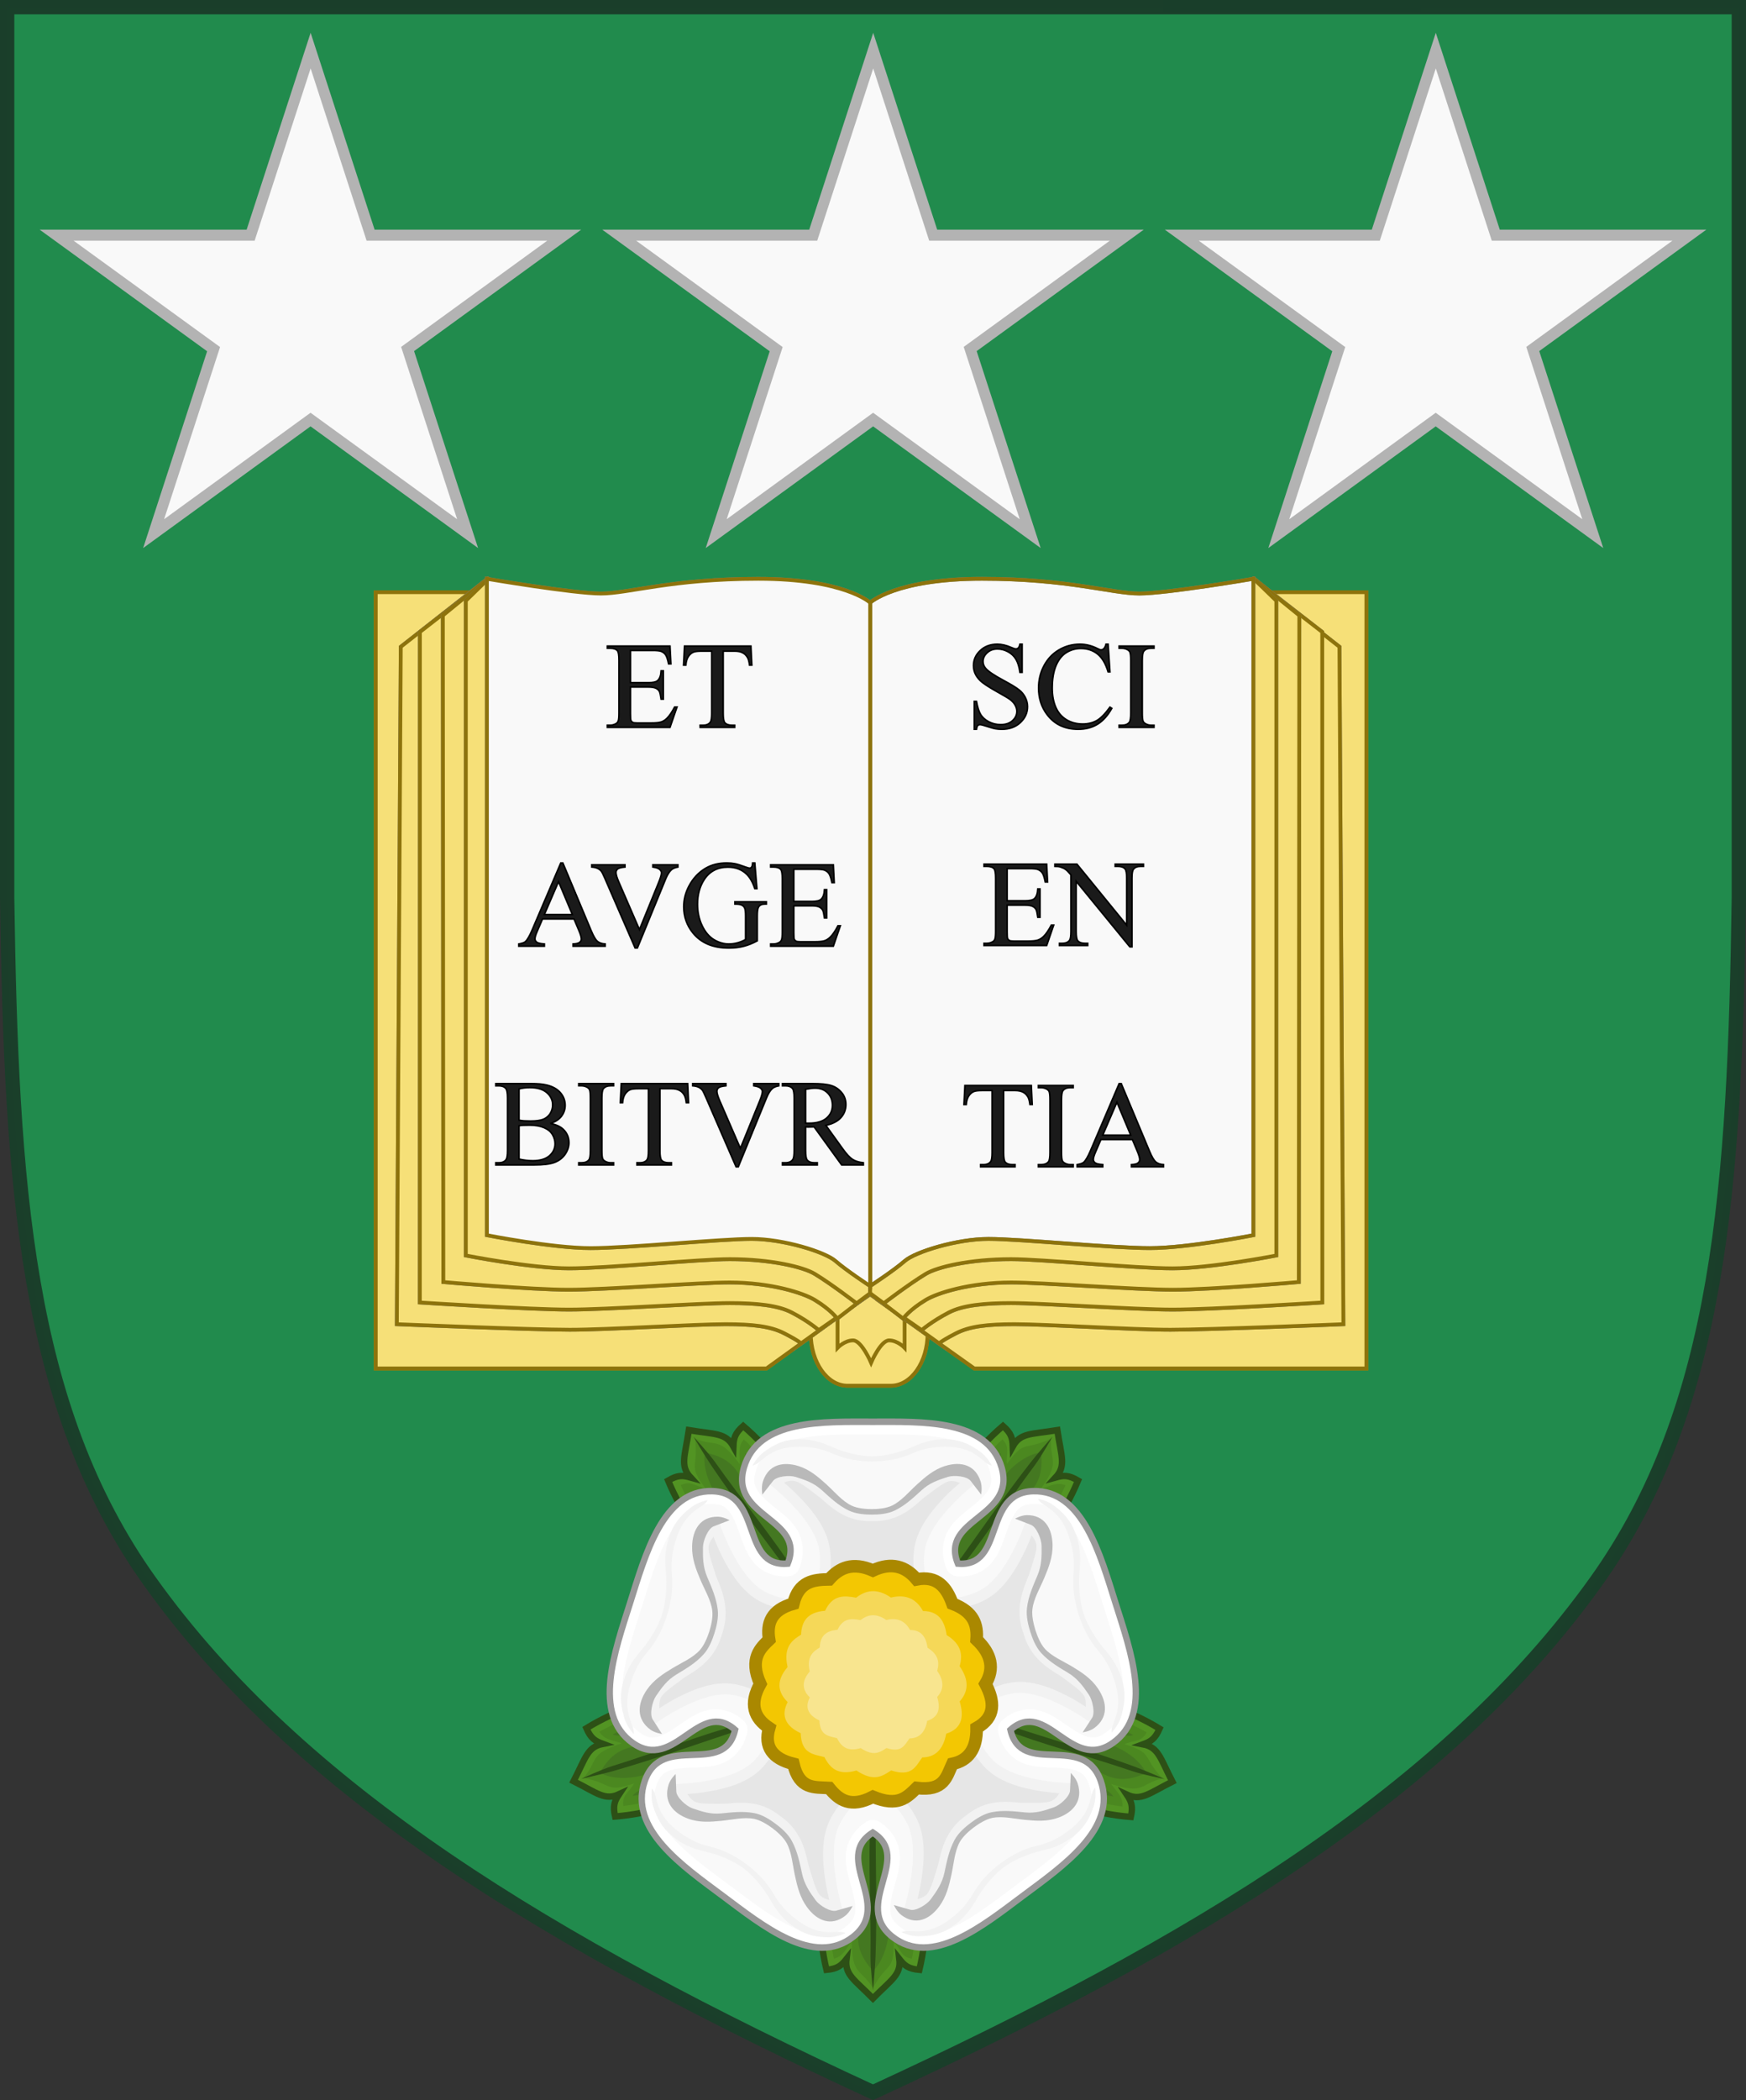 <?xml version="1.0" encoding="UTF-8" standalone="no"?>
<svg
   sodipodi:docname="Arms of the University of Leeds (Escutcheon Only).svg"
   inkscape:version="1.1.2 (b8e25be833, 2022-02-05)"
   version="1.1"
   id="svg2"
   height="437.519"
   width="363.847"
   xmlns:inkscape="http://www.inkscape.org/namespaces/inkscape"
   xmlns:sodipodi="http://sodipodi.sourceforge.net/DTD/sodipodi-0.dtd"
   xmlns:xlink="http://www.w3.org/1999/xlink"
   xmlns="http://www.w3.org/2000/svg"
   xmlns:svg="http://www.w3.org/2000/svg"
   xmlns:rdf="http://www.w3.org/1999/02/22-rdf-syntax-ns#"
   xmlns:cc="http://creativecommons.org/ns#"
   xmlns:dc="http://purl.org/dc/elements/1.1/">
  <rect width="100%" height="100%" fill="#333333" stroke="none"/>
  <sodipodi:namedview
     id="base"
     pagecolor="#ffffff"
     bordercolor="#666666"
     borderopacity="1.0"
     inkscape:pageopacity="0"
     inkscape:pageshadow="2"
     inkscape:zoom="1.2462462"
     inkscape:cx="378.33616"
     inkscape:cy="229.48917"
     inkscape:document-units="px"
     inkscape:current-layer="layer1"
     showgrid="false"
     showborder="true"
     inkscape:window-width="1366"
     inkscape:window-height="705"
     inkscape:window-x="-8"
     inkscape:window-y="-8"
     inkscape:window-maximized="1"
     inkscape:showpageshadow="false"
     fit-margin-top="0"
     fit-margin-left="0"
     fit-margin-right="0"
     fit-margin-bottom="0"
     inkscape:snap-global="false"
     inkscape:object-nodes="true"
     inkscape:snap-smooth-nodes="true"
     showguides="true"
     inkscape:guide-bbox="true"
     inkscape:document-rotation="0"
     inkscape:pagecheckerboard="0"
     lock-margins="true" />
  <defs
     id="defs4">
    <g
       id="s">
      <g
         id="c">
        <path
           id="t"
           transform="rotate(18,3.157,-0.5)"
           d="M 0,0 V 1 H 0.5 Z"
           inkscape:connector-curvature="0" />
        <use
           xlink:href="#t"
           height="632"
           width="549"
           y="0"
           x="0"
           id="use5409"
           transform="scale(-1,1)" />
      </g>
      <g
         id="a">
        <use
           xlink:href="#c"
           height="632"
           width="549"
           y="0"
           x="0"
           id="use5412"
           transform="rotate(72)" />
        <use
           xlink:href="#c"
           height="632"
           width="549"
           y="0"
           x="0"
           id="use5414"
           transform="rotate(144)" />
      </g>
      <use
         xlink:href="#a"
         height="632"
         width="549"
         y="0"
         x="0"
         id="use5416"
         transform="scale(-1,1)" />
    </g>
    <g
       id="f">
      <rect
         width="100"
         height="60"
         x="-50"
         y="-30"
         style="fill:#28166f"
         id="rect1964" />
      <g
         transform="translate(0,-20)"
         style="fill:#ffffff"
         id="g1966">
        <path
           d="m -1.212,27.818 c 0,-5.643 -0.88,-7.346 -3.33,-13.837 C -5.709,10.888 -5.024,7.103 -2.858,3.601 -2.082,2.346 -1.114,1.214 0,0 1.114,1.214 2.082,2.346 2.858,3.601 5.024,7.103 5.709,10.888 4.542,13.98 2.091,20.471 1.212,22.175 1.212,27.818 Z"
           id="path1968"
           inkscape:connector-curvature="0" />
        <path
           d="m 2.922,27.672 c 0,-5.952 2.317,-9.843 5.579,-11.012 1.448,-0.519 3.307,-0.274 5.019,1.447 2.119,2.129 2.736,7.993 -3.484,9.121 0.658,-0.956 0.619,-3.082 -0.714,-3.787 -0.99,-0.524 -2.112,-0.253 -2.675,0.123 -0.824,0.551 -1.729,2.106 -1.679,4.108 z"
           id="rwi"
           inkscape:connector-curvature="0" />
        <path
           d="M 1.777,30.183 C 1.79,32.191 2.795,33.518 4.516,34.257 4.295,34.955 3.257,36.378 1.831,36.281 1.55,37.787 1.282,38.632 0,40 c -1.282,-1.368 -1.55,-2.213 -1.831,-3.719 -1.425,0.096 -2.463,-1.326 -2.685,-2.024 1.721,-0.739 2.727,-2.066 2.739,-4.074 z"
           id="path1971"
           inkscape:connector-curvature="0" />
        <use
           transform="scale(-1,1)"
           id="use1973"
           x="0"
           y="0"
           width="800"
           height="400"
           xlink:href="#rwi" />
        <rect
           width="15.846"
           height="3.218"
           x="-7.923"
           y="27.331"
           id="rect1975" />
      </g>
    </g>
    <g
       id="s-2">
      <g
         id="c-4">
        <path
           id="t-6"
           transform="rotate(18,3.157,-0.5)"
           d="M 0,0 V 1 H 0.5 Z"
           inkscape:connector-curvature="0" />
        <use
           xlink:href="#t-6"
           height="632"
           width="549"
           y="0"
           x="0"
           id="use5409-6"
           transform="scale(-1,1)" />
      </g>
      <g
         id="a-3">
        <use
           xlink:href="#c-4"
           height="632"
           width="549"
           y="0"
           x="0"
           id="use5412-1"
           transform="rotate(72)" />
        <use
           xlink:href="#c-4"
           height="632"
           width="549"
           y="0"
           x="0"
           id="use5414-3"
           transform="rotate(144)" />
      </g>
      <use
         xlink:href="#a-3"
         height="632"
         width="549"
         y="0"
         x="0"
         id="use5416-2"
         transform="scale(-1,1)" />
    </g>
    <g
       id="f-1">
      <rect
         width="100"
         height="60"
         x="-50"
         y="-30"
         style="fill:#28166f"
         id="rect1964-7" />
      <g
         transform="translate(0,-20)"
         style="fill:#ffffff"
         id="g1966-3">
        <path
           d="m -1.212,27.818 c 0,-5.643 -0.88,-7.346 -3.33,-13.837 C -5.709,10.888 -5.024,7.103 -2.858,3.601 -2.082,2.346 -1.114,1.214 0,0 1.114,1.214 2.082,2.346 2.858,3.601 5.024,7.103 5.709,10.888 4.542,13.98 2.091,20.471 1.212,22.175 1.212,27.818 Z"
           id="path1968-6"
           inkscape:connector-curvature="0" />
        <path
           d="m 2.922,27.672 c 0,-5.952 2.317,-9.843 5.579,-11.012 1.448,-0.519 3.307,-0.274 5.019,1.447 2.119,2.129 2.736,7.993 -3.484,9.121 0.658,-0.956 0.619,-3.082 -0.714,-3.787 -0.99,-0.524 -2.112,-0.253 -2.675,0.123 -0.824,0.551 -1.729,2.106 -1.679,4.108 z"
           id="rwi-2"
           inkscape:connector-curvature="0" />
        <path
           d="M 1.777,30.183 C 1.79,32.191 2.795,33.518 4.516,34.257 4.295,34.955 3.257,36.378 1.831,36.281 1.55,37.787 1.282,38.632 0,40 c -1.282,-1.368 -1.55,-2.213 -1.831,-3.719 -1.425,0.096 -2.463,-1.326 -2.685,-2.024 1.721,-0.739 2.727,-2.066 2.739,-4.074 z"
           id="path1971-9"
           inkscape:connector-curvature="0" />
        <use
           transform="scale(-1,1)"
           id="use1973-3"
           x="0"
           y="0"
           width="800"
           height="400"
           xlink:href="#rwi-2" />
        <rect
           width="15.846"
           height="3.218"
           x="-7.923"
           y="27.331"
           id="rect1975-4" />
      </g>
    </g>
    <g
       id="s-7">
      <g
         id="c-9">
        <path
           inkscape:connector-curvature="0"
           d="M 0,0 V 1 H 0.5 Z"
           transform="rotate(18,3.157,-0.5)"
           id="t-9" />
        <use
           transform="scale(-1,1)"
           id="use5409-67"
           x="0"
           y="0"
           width="549"
           height="632"
           xlink:href="#t-9" />
      </g>
      <g
         id="a-9">
        <use
           transform="rotate(72)"
           id="use5412-7"
           x="0"
           y="0"
           width="549"
           height="632"
           xlink:href="#c-9" />
        <use
           transform="rotate(144)"
           id="use5414-9"
           x="0"
           y="0"
           width="549"
           height="632"
           xlink:href="#c-9" />
      </g>
      <use
         transform="scale(-1,1)"
         id="use5416-3"
         x="0"
         y="0"
         width="549"
         height="632"
         xlink:href="#a-9" />
    </g>
    <g
       id="f-0">
      <rect
         id="rect1964-9"
         style="fill:#28166f"
         y="-30"
         x="-50"
         height="60"
         width="100" />
      <g
         id="g1966-1"
         style="fill:#ffffff"
         transform="translate(0,-20)">
        <path
           inkscape:connector-curvature="0"
           id="path1968-3"
           d="m -1.212,27.818 c 0,-5.643 -0.88,-7.346 -3.33,-13.837 C -5.709,10.888 -5.024,7.103 -2.858,3.601 -2.082,2.346 -1.114,1.214 0,0 1.114,1.214 2.082,2.346 2.858,3.601 5.024,7.103 5.709,10.888 4.542,13.98 2.091,20.471 1.212,22.175 1.212,27.818 Z" />
        <path
           inkscape:connector-curvature="0"
           id="rwi-8"
           d="m 2.922,27.672 c 0,-5.952 2.317,-9.843 5.579,-11.012 1.448,-0.519 3.307,-0.274 5.019,1.447 2.119,2.129 2.736,7.993 -3.484,9.121 0.658,-0.956 0.619,-3.082 -0.714,-3.787 -0.99,-0.524 -2.112,-0.253 -2.675,0.123 -0.824,0.551 -1.729,2.106 -1.679,4.108 z" />
        <path
           inkscape:connector-curvature="0"
           id="path1971-1"
           d="M 1.777,30.183 C 1.79,32.191 2.795,33.518 4.516,34.257 4.295,34.955 3.257,36.378 1.831,36.281 1.55,37.787 1.282,38.632 0,40 c -1.282,-1.368 -1.55,-2.213 -1.831,-3.719 -1.425,0.096 -2.463,-1.326 -2.685,-2.024 1.721,-0.739 2.727,-2.066 2.739,-4.074 z" />
        <use
           xlink:href="#rwi-8"
           height="400"
           width="800"
           y="0"
           x="0"
           id="use1973-8"
           transform="scale(-1,1)" />
        <rect
           id="rect1975-6"
           y="27.331"
           x="-7.923"
           height="3.218"
           width="15.846" />
      </g>
    </g>
    <g
       id="s-73">
      <g
         id="c-42">
        <path
           inkscape:connector-curvature="0"
           d="M 0,0 V 1 H 0.5 Z"
           transform="rotate(18,3.157,-0.5)"
           id="t-8" />
        <use
           transform="scale(-1,1)"
           id="use5409-68"
           x="0"
           y="0"
           width="549"
           height="632"
           xlink:href="#t-8" />
      </g>
      <g
         id="a-1">
        <use
           transform="rotate(72)"
           id="use5412-0"
           x="0"
           y="0"
           width="549"
           height="632"
           xlink:href="#c-42" />
        <use
           transform="rotate(144)"
           id="use5414-6"
           x="0"
           y="0"
           width="549"
           height="632"
           xlink:href="#c-42" />
      </g>
      <use
         transform="scale(-1,1)"
         id="use5416-0"
         x="0"
         y="0"
         width="549"
         height="632"
         xlink:href="#a-1" />
    </g>
    <g
       id="f-2">
      <rect
         id="rect1964-4"
         style="fill:#28166f"
         y="-30"
         x="-50"
         height="60"
         width="100" />
      <g
         id="g1966-5"
         style="fill:#ffffff"
         transform="translate(0,-20)">
        <path
           inkscape:connector-curvature="0"
           id="path1968-61"
           d="m -1.212,27.818 c 0,-5.643 -0.88,-7.346 -3.33,-13.837 C -5.709,10.888 -5.024,7.103 -2.858,3.601 -2.082,2.346 -1.114,1.214 0,0 1.114,1.214 2.082,2.346 2.858,3.601 5.024,7.103 5.709,10.888 4.542,13.98 2.091,20.471 1.212,22.175 1.212,27.818 Z" />
        <path
           inkscape:connector-curvature="0"
           id="rwi-3"
           d="m 2.922,27.672 c 0,-5.952 2.317,-9.843 5.579,-11.012 1.448,-0.519 3.307,-0.274 5.019,1.447 2.119,2.129 2.736,7.993 -3.484,9.121 0.658,-0.956 0.619,-3.082 -0.714,-3.787 -0.99,-0.524 -2.112,-0.253 -2.675,0.123 -0.824,0.551 -1.729,2.106 -1.679,4.108 z" />
        <path
           inkscape:connector-curvature="0"
           id="path1971-4"
           d="M 1.777,30.183 C 1.79,32.191 2.795,33.518 4.516,34.257 4.295,34.955 3.257,36.378 1.831,36.281 1.55,37.787 1.282,38.632 0,40 c -1.282,-1.368 -1.55,-2.213 -1.831,-3.719 -1.425,0.096 -2.463,-1.326 -2.685,-2.024 1.721,-0.739 2.727,-2.066 2.739,-4.074 z" />
        <use
           xlink:href="#rwi-3"
           height="400"
           width="800"
           y="0"
           x="0"
           id="use1973-9"
           transform="scale(-1,1)" />
        <rect
           id="rect1975-0"
           y="27.331"
           x="-7.923"
           height="3.218"
           width="15.846" />
      </g>
    </g>
  </defs>
  <g
     inkscape:label="Layer 1"
     inkscape:groupmode="layer"
     id="layer1"
     transform="translate(1154.704,-373.341)">
    <path
       sodipodi:nodetypes="scccccscs"
       d="m -822.076,702.853 c 25.97,-36.353 28.861,-82.845 29.727,-142.423 V 374.908 h -180.432 -180.432 v 185.521 c 0.866,59.578 3.757,106.07 29.727,142.423 31.283,43.791 83.399,75.393 150.705,106.441 67.306,-31.048 119.422,-62.65 150.705,-106.441 z"
       style="display:inline;fill:#218b4d;fill-opacity:1;stroke:none;stroke-width:2.983;stroke-miterlimit:4;stroke-dasharray:none;stroke-opacity:1"
       id="path968-8-4-6"
       inkscape:connector-curvature="0" />
    <path
       id="path34820-5"
       style="display:inline;fill:#f9f9f9;stroke:#b3b3b3;stroke-width:2.296;stroke-miterlimit:4;stroke-dasharray:none"
       d="m -1089.973,383.884 -12.502,38.453 h -40.424 l 32.705,23.743 -12.495,38.431 32.698,-23.763 32.731,23.763 -12.504,-38.462 32.63,-23.712 h -40.339 z" />
    <path
       id="path34820-4-5"
       style="display:inline;fill:#f9f9f9;stroke:#b3b3b3;stroke-width:2.296;stroke-miterlimit:4;stroke-dasharray:none"
       d="m -972.737,383.884 -12.502,38.453 h -40.424 l 32.705,23.743 -12.495,38.431 32.698,-23.763 32.731,23.763 -12.504,-38.462 32.631,-23.712 h -40.339 z" />
    <path
       id="path34820-6-9"
       style="display:inline;fill:#f9f9f9;stroke:#b3b3b3;stroke-width:2.296;stroke-miterlimit:4;stroke-dasharray:none"
       d="M -855.501,383.884 -868.003,422.337 h -40.424 l 32.705,23.743 -12.495,38.431 32.698,-23.763 32.731,23.763 -12.504,-38.462 32.631,-23.712 h -40.339 z" />
    <path
       sodipodi:nodetypes="scccccscs"
       d="m -822.076,702.777 c 25.97,-36.353 28.861,-82.845 29.727,-142.423 v -185.521 h -180.432 -180.432 v 185.521 c 0.866,59.578 3.757,106.07 29.727,142.423 31.283,43.791 83.399,75.393 150.705,106.441 67.306,-31.048 119.422,-62.65 150.705,-106.441 z"
       style="display:inline;fill:none;stroke:#1a3e2a;stroke-width:2.983;stroke-miterlimit:4;stroke-dasharray:none;stroke-opacity:0.984"
       id="path968-8-5"
       inkscape:connector-curvature="0" />
    <path
       sodipodi:nodetypes="cc"
       inkscape:connector-curvature="0"
       id="path15622-9-3-3"
       d="m -912.241,374.591 53.707,10e-6"
       style="color:#000000;display:inline;overflow:visible;visibility:visible;fill:none;stroke:#1a3e2a;stroke-width:2.5;stroke-linecap:butt;stroke-linejoin:miter;stroke-miterlimit:4;stroke-dasharray:none;stroke-dashoffset:0;stroke-opacity:0.984;marker:none;enable-background:accumulate" />
    <g
       id="g21355"
       transform="matrix(1.097,0,0,1.097,-249.339,66.608)">
      <g
         id="g39215"
         transform="matrix(0.364,0,0,0.364,-455.521,312.277)">
        <path
           fill="#fee46e"
           fill-rule="evenodd"
           stroke="#715d0f"
           stroke-miterlimit="8"
           stroke-width="1.989"
           d="m -592.812,573.604 c 0,-15.12 8.6,-27.39 19.2,-27.39 h 22.6 c 10.6,0 19.2,12.27 19.2,27.39 v 32.24 c 0,15.12 -8.6,27.37 -19.2,27.37 h -22.6 c -10.6,0 -19.2,-12.25 -19.2,-27.37 z"
           id="path39161"
           style="fill:#f3c702;fill-opacity:1;stroke:#aa8800;stroke-opacity:1" />
        <path
           fill="#fee46e"
           fill-rule="evenodd"
           stroke="#715d0f"
           stroke-miterlimit="8"
           stroke-width="1.989"
           d="m -592.812,573.604 c 0,-15.12 8.6,-27.39 19.2,-27.39 h 22.6 c 10.6,0 19.2,12.27 19.2,27.39 v 32.24 c 0,15.12 -8.6,27.37 -19.2,27.37 h -22.6 c -10.6,0 -19.2,-12.25 -19.2,-27.37 z"
           id="path39163"
           style="fill:#f6e078;fill-opacity:1;stroke:#8d730c;stroke-opacity:1" />
        <path
           fill="#e4c900"
           fill-rule="evenodd"
           stroke="#715d0f"
           stroke-miterlimit="8"
           stroke-width="1.977"
           d="m -578.812,579.204 v 34.24 c 0,0 3.68,-3.88 8.1,-3.88 4.42,0 9.41,11.64 9.41,11.64 0,0 4.98,-11.64 9.4,-11.64 4.42,0 8.09,3.88 8.09,3.88 v -34.24"
           id="path39165"
           style="fill:#f6e078;fill-opacity:1;stroke:#8d730c;stroke-opacity:1" />
        <path
           fill="#fee46e"
           fill-rule="evenodd"
           stroke="#715d0f"
           stroke-miterlimit="8"
           stroke-width="1.989"
           d="m -819.802,219.224 v 405 h 203.88 l 54.12,-38.97 -192.55,-366.03 z"
           id="path39167"
           style="fill:#f3c702;fill-opacity:1;stroke:#aa8800;stroke-opacity:1" />
        <path
           fill="#fee46e"
           fill-rule="evenodd"
           stroke="#715d0f"
           stroke-miterlimit="8"
           stroke-width="1.989"
           d="m -819.802,219.224 v 405 h 203.88 l 54.12,-38.97 -192.55,-366.03 z"
           id="path39169"
           style="fill:#f6e078;fill-opacity:1;stroke:#8d730c;stroke-opacity:1" />
        <path
           fill="#ffffff"
           fill-rule="evenodd"
           stroke="#715d0f"
           stroke-miterlimit="8"
           stroke-width="1.989"
           d="m -806.752,247.704 -2.05,353.43 c 0,0 70.4,2.89 90.22,2.89 19.82,0 64.93,-2.89 81.33,-2.89 14.1,0 23.5,1.03 30.76,4.81 8.96,4.66 8.55,5.28 8.55,5.28 l 36.14,-25.9 v -346.26 c 0,0 -24.87,-15.37 -69.98,-15.37 -45.11,0 -67.66,7.68 -82.02,7.68 -10.08,0 -29.93,-8.37 -47.68,-19.15 z"
           id="path39171"
           style="stroke:#808080;stroke-opacity:1" />
        <path
           fill="#ffffff"
           fill-rule="evenodd"
           stroke="#715d0f"
           stroke-miterlimit="8"
           stroke-width="1.989"
           d="m -806.752,247.704 -2.05,353.43 c 0,0 70.4,2.89 90.22,2.89 19.82,0 64.93,-2.89 81.33,-2.89 14.1,0 23.5,1.03 30.76,4.81 8.96,4.66 8.55,5.28 8.55,5.28 l 36.14,-25.9 v -346.26 c 0,0 -24.87,-15.37 -69.98,-15.37 -45.11,0 -67.66,7.68 -82.02,7.68 -10.08,0 -29.93,-8.37 -47.68,-19.15 z"
           id="path39173"
           style="fill:#f6e078;fill-opacity:1;stroke:#8d730c;stroke-opacity:1" />
        <path
           fill="#e4c900"
           fill-rule="evenodd"
           stroke="#715d0f"
           stroke-miterlimit="8"
           stroke-width="1.989"
           d="m -796.772,239.984 -0.03,349.82 c 0,0 58,3.71 77.79,3.71 19.79,0 67.56,-3.4 83.93,-3.4 14.08,0 25.18,1.13 32.42,4.92 8.94,4.66 14.06,9.19 14.06,9.19 l 26.8,-18.72 v -346.43 c 0,0 -24.83,-15.37 -69.87,-15.37 -45.03,0 -67.55,7.68 -81.89,7.68 -10.06,0 -29.88,-8.38 -47.6,-19.16 z"
           id="path39175"
           style="fill:#f3c702;fill-opacity:1;stroke:#808080;stroke-opacity:1" />
        <path
           fill="none"
           stroke="#715d0f"
           stroke-miterlimit="8"
           stroke-width="1.989"
           d="m -796.772,239.984 -0.03,349.82 c 0,0 58,3.71 77.79,3.71 19.79,0 67.56,-3.4 83.93,-3.4 14.08,0 25.18,1.13 32.42,4.92 8.94,4.66 14.06,9.19 14.06,9.19 l 26.8,-18.72 v -346.43 c 0,0 -24.83,-15.37 -69.87,-15.37 -45.03,0 -67.55,7.68 -81.89,7.68 -10.06,0 -29.88,-8.38 -47.6,-19.16 z"
           id="path39177"
           style="fill:#f6e078;fill-opacity:1;stroke:#8d730c;stroke-opacity:1" />
        <path
           fill="#ffffff"
           fill-rule="evenodd"
           stroke="#715d0f"
           stroke-miterlimit="8"
           stroke-width="1.989"
           d="m -784.802,231.354 0.26,347.77 c 0,0 45.52,4.02 65.33,4.02 19.82,0 67.64,-3.78 84.04,-3.78 21.6,0 38.49,5.47 44.41,9.06 8.76,5.3 11.79,9.8 11.79,9.8 l 17.17,-13.27 v -345.92 c 0,0 -24.86,-15.35 -69.96,-15.35 -45.09,0 -67.64,7.67 -81.99,7.67 -10.08,0 -29.91,-8.36 -47.66,-19.13 z"
           id="path39179"
           style="stroke:#808080;stroke-opacity:1" />
        <path
           fill="#ffffff"
           fill-rule="evenodd"
           stroke="#715d0f"
           stroke-miterlimit="8"
           stroke-width="1.989"
           d="m -784.802,231.354 0.26,347.77 c 0,0 45.52,4.02 65.33,4.02 19.82,0 67.64,-3.78 84.04,-3.78 21.6,0 38.49,5.47 44.41,9.06 8.76,5.3 11.79,9.8 11.79,9.8 l 17.17,-13.27 v -345.92 c 0,0 -24.86,-15.35 -69.96,-15.35 -45.09,0 -67.64,7.67 -81.99,7.67 -10.08,0 -29.91,-8.36 -47.66,-19.13 z"
           id="path39181"
           style="fill:#f6e078;fill-opacity:1;stroke:#8d730c;stroke-opacity:1" />
        <path
           fill="#e4c900"
           fill-rule="evenodd"
           stroke="#715d0f"
           stroke-miterlimit="8"
           stroke-width="1.989"
           d="m -772.802,223.684 v 341.59 c 0,0 34.1,6.72 53.87,6.72 19.78,0 67.53,-4.8 83.89,-4.8 21.56,0 38.43,4.1 44.33,7.68 8.75,5.31 21.83,15.35 21.83,15.35 l 7.08,-5.25 v -345.94 c 0,0 -24.81,-15.35 -69.83,-15.35 -45.01,0 -67.52,7.68 -81.84,7.68 -10.07,0 -29.87,-8.37 -47.58,-19.14 z"
           id="path39183"
           style="fill:#f3c702;fill-opacity:1;stroke:#808080;stroke-opacity:1" />
        <path
           fill="none"
           stroke="#715d0f"
           stroke-miterlimit="8"
           stroke-width="1.989"
           d="m -772.802,223.684 v 341.59 c 0,0 34.1,6.72 53.87,6.72 19.78,0 67.53,-4.8 83.89,-4.8 21.56,0 38.43,4.1 44.33,7.68 8.75,5.31 21.83,15.35 21.83,15.35 l 7.08,-5.25 v -345.94 c 0,0 -24.81,-15.35 -69.83,-15.35 -45.01,0 -67.52,7.68 -81.84,7.68 -10.07,0 -29.87,-8.37 -47.58,-19.14 z"
           id="path39185"
           style="fill:#f6e078;fill-opacity:1;stroke:#8d730c;stroke-opacity:1" />
        <path
           fill="none"
           stroke="#715d0f"
           stroke-miterlimit="8"
           stroke-width="1.977"
           d="m -761.792,212.234 v 342.46 c 0,0 34.21,6.74 54.04,6.74 19.84,0 67.72,-4.81 84.14,-4.81 16.42,0 38.3,6.74 43.78,11.55 5.47,4.81 18.04,13.06 18.04,13.06 v -356.54 c 0,0 -13.25,-12.46 -58.4,-12.46 -45.15,0 -67.72,7.69 -82.08,7.69 -14.37,0 -59.52,-7.69 -59.52,-7.69 z"
           id="path39187"
           style="stroke:#808080;stroke-opacity:1" />
        <path
           fill="#fee46e"
           fill-rule="evenodd"
           stroke="#715d0f"
           stroke-miterlimit="8"
           stroke-width="1.989"
           d="m -302.822,219.224 v 405 h -204.62 l -50.38,-35.78 189.3,-369.22 z"
           id="path39189"
           style="fill:#f3c702;fill-opacity:1;stroke:#aa8800;stroke-opacity:1" />
        <path
           fill="#fee46e"
           fill-rule="evenodd"
           stroke="#715d0f"
           stroke-miterlimit="8"
           stroke-width="1.989"
           d="m -302.822,219.224 v 405 h -204.62 l -50.38,-35.78 189.3,-369.22 z"
           id="path39191"
           style="fill:#f6e078;fill-opacity:1;stroke:#8d730c;stroke-opacity:1" />
        <path
           fill="#ffffff"
           fill-rule="evenodd"
           stroke="#715d0f"
           stroke-miterlimit="8"
           stroke-width="1.989"
           d="m -316.882,247.704 2.06,353.43 c 0,0 -70.4,2.89 -90.22,2.89 -19.82,0 -64.93,-2.89 -81.33,-2.89 -14.1,0 -23.51,1.03 -30.76,4.81 -8.96,4.66 -8.55,5.28 -8.55,5.28 l -36.14,-25.9 v -346.26 c 0,0 24.86,-15.37 69.98,-15.37 45.11,0 67.67,7.68 82.01,7.68 10.09,0 29.93,-8.37 47.68,-19.15 z"
           id="path39193"
           style="stroke:#808080;stroke-opacity:1" />
        <path
           fill="#ffffff"
           fill-rule="evenodd"
           stroke="#715d0f"
           stroke-miterlimit="8"
           stroke-width="1.989"
           d="m -316.882,247.704 2.06,353.43 c 0,0 -70.4,2.89 -90.22,2.89 -19.82,0 -64.93,-2.89 -81.33,-2.89 -14.1,0 -23.51,1.03 -30.76,4.81 -8.96,4.66 -8.55,5.28 -8.55,5.28 l -36.14,-25.9 v -346.26 c 0,0 24.86,-15.37 69.98,-15.37 45.11,0 67.67,7.68 82.01,7.68 10.09,0 29.93,-8.37 47.68,-19.15 z"
           id="path39195"
           style="fill:#f6e078;fill-opacity:1;stroke:#8d730c;stroke-opacity:1" />
        <path
           fill="#e4c900"
           fill-rule="evenodd"
           stroke="#715d0f"
           stroke-miterlimit="8"
           stroke-width="1.989"
           d="m -325.862,239.984 0.04,349.82 c 0,0 -58.25,3.71 -78.12,3.71 -19.87,0 -67.84,-3.4 -84.29,-3.4 -14.13,0 -25.28,1.13 -32.56,4.92 -8.98,4.66 -14.11,9.19 -14.11,9.19 l -26.92,-18.72 v -346.43 c 0,0 24.93,-15.37 70.16,-15.37 45.23,0 67.85,7.68 82.23,7.68 10.12,0 30.01,-8.38 47.8,-19.16 z"
           id="path39197"
           style="fill:#f3c702;fill-opacity:1;stroke:#808080;stroke-opacity:1" />
        <path
           fill="#e4c900"
           fill-rule="evenodd"
           stroke="#715d0f"
           stroke-miterlimit="8"
           stroke-width="1.989"
           d="m -325.862,239.984 0.04,349.82 c 0,0 -58.25,3.71 -78.12,3.71 -19.87,0 -67.84,-3.4 -84.29,-3.4 -14.13,0 -25.28,1.13 -32.56,4.92 -8.98,4.66 -14.11,9.19 -14.11,9.19 l -26.92,-18.72 v -346.43 c 0,0 24.93,-15.37 70.16,-15.37 45.23,0 67.85,7.68 82.23,7.68 10.12,0 30.01,-8.38 47.8,-19.16 z"
           id="path39199"
           style="fill:#f6e078;fill-opacity:1;stroke:#8d730c;stroke-opacity:1" />
        <path
           fill="#ffffff"
           fill-rule="evenodd"
           stroke="#715d0f"
           stroke-miterlimit="8"
           stroke-width="1.989"
           d="m -337.822,231.354 -0.26,347.77 c 0,0 -45.72,4.02 -65.62,4.02 -19.9,0 -67.95,-3.78 -84.42,-3.78 -21.69,0 -38.67,5.47 -44.61,9.06 -8.81,5.3 -11.84,9.8 -11.84,9.8 l -17.25,-13.27 v -345.92 c 0,0 24.97,-15.35 70.27,-15.35 45.29,0 67.94,7.67 82.35,7.67 10.13,0 30.05,-8.36 47.87,-19.13 z"
           id="path39201"
           style="stroke:#808080;stroke-opacity:1" />
        <path
           fill="#ffffff"
           fill-rule="evenodd"
           stroke="#715d0f"
           stroke-miterlimit="8"
           stroke-width="1.989"
           d="m -337.822,231.354 -0.26,347.77 c 0,0 -45.72,4.02 -65.62,4.02 -19.9,0 -67.95,-3.78 -84.42,-3.78 -21.69,0 -38.67,5.47 -44.61,9.06 -8.81,5.3 -11.84,9.8 -11.84,9.8 l -17.25,-13.27 v -345.92 c 0,0 24.97,-15.35 70.27,-15.35 45.29,0 67.94,7.67 82.35,7.67 10.13,0 30.05,-8.36 47.87,-19.13 z"
           id="path39203"
           style="fill:#f6e078;fill-opacity:1;stroke:#8d730c;stroke-opacity:1" />
        <path
           fill="#e4c900"
           fill-rule="evenodd"
           stroke="#715d0f"
           stroke-miterlimit="8"
           stroke-width="1.989"
           d="m -349.822,223.684 v 341.59 c 0,0 -34.26,6.72 -54.13,6.72 -19.87,0 -67.84,-4.8 -84.28,-4.8 -21.66,0 -38.61,4.1 -44.54,7.68 -8.8,5.31 -21.93,15.35 -21.93,15.35 l -7.12,-5.25 v -345.94 c 0,0 24.93,-15.35 70.16,-15.35 45.22,0 67.84,7.68 82.23,7.68 10.11,0 29.99,-8.37 47.79,-19.14 z"
           id="path39205"
           style="fill:#f3c702;fill-opacity:1;stroke:#808080;stroke-opacity:1" />
        <path
           fill="#e4c900"
           fill-rule="evenodd"
           stroke="#715d0f"
           stroke-miterlimit="8"
           stroke-width="1.989"
           d="m -349.822,223.684 v 341.59 c 0,0 -34.26,6.72 -54.13,6.72 -19.87,0 -67.84,-4.8 -84.28,-4.8 -21.66,0 -38.61,4.1 -44.54,7.68 -8.8,5.31 -21.93,15.35 -21.93,15.35 l -7.12,-5.25 v -345.94 c 0,0 24.93,-15.35 70.16,-15.35 45.22,0 67.84,7.68 82.23,7.68 10.11,0 29.99,-8.37 47.79,-19.14 z"
           id="path39207"
           style="fill:#f6e078;fill-opacity:1;stroke:#8d730c;stroke-opacity:1" />
        <path
           fill="#ffffff"
           fill-rule="evenodd"
           stroke="#715d0f"
           stroke-miterlimit="8"
           stroke-width="1.989"
           d="m -361.812,212.224 v 342.47 c 0,0 -34.21,6.73 -54.05,6.73 -19.83,0 -67.72,-4.8 -84.13,-4.8 -16.42,0 -38.31,6.73 -43.78,11.55 -5.47,4.81 -18.04,13.05 -18.04,13.05 v -356.54 c 0,0 13.25,-12.46 58.4,-12.46 45.14,0 67.71,7.7 82.08,7.7 14.37,0 59.52,-7.7 59.52,-7.7 z"
           id="path39209"
           style="fill:#f9f9f9;stroke:#808080;stroke-opacity:1" />
        <path
           fill="none"
           stroke="#715d0f"
           stroke-miterlimit="8"
           stroke-width="1.989"
           d="m -361.812,212.224 v 342.47 c 0,0 -34.21,6.73 -54.05,6.73 -19.83,0 -67.72,-4.8 -84.13,-4.8 -16.42,0 -38.31,6.73 -43.78,11.55 -5.47,4.81 -18.04,13.05 -18.04,13.05 v -356.54 c 0,0 13.25,-12.46 58.4,-12.46 45.14,0 67.71,7.7 82.08,7.7 14.37,0 59.52,-7.7 59.52,-7.7 z"
           id="path39211"
           style="stroke:#8d730c;stroke-opacity:1" />
        <path
           fill="#ffffff"
           fill-rule="evenodd"
           stroke="#715d0f"
           stroke-miterlimit="8"
           stroke-width="1.977"
           d="M -761.792,212.234 V 554.694 c 0,0 34.21,6.74 54.04,6.74 19.84,0 67.72,-4.81 84.14,-4.81 16.42,0 38.3,6.74 43.78,11.55 5.47,4.81 18.04,13.06 18.04,13.06 V 224.694 c 0,0 -13.25,-12.46 -58.4,-12.46 -45.15,0 -67.72,7.69 -82.08,7.69 -14.37,0 -59.52,-7.69 -59.52,-7.69 z"
           id="path39213"
           style="fill:#f9f9f9;stroke:#8d730c;stroke-opacity:1" />
      </g>
      <g
         aria-label="BITVR"
         id="text48991-7-3-9"
         style="font-size:23.337px;line-height:1.25;font-family:'Times New Roman';-inkscape-font-specification:'Times New Roman, ';letter-spacing:0px;fill:#1a1a1a;stroke:#000000;stroke-width:0.292">
        <path
           d="m -720.741,492.959 q 1.607,0.342 2.404,1.094 1.105,1.048 1.105,2.564 0,1.151 -0.729,2.211 -0.729,1.048 -2.006,1.538 -1.265,0.479 -3.874,0.479 h -7.293 v -0.422 h 0.581 q 0.969,0 1.39,-0.615 0.262,-0.399 0.262,-1.698 v -9.982 q 0,-1.436 -0.33,-1.812 -0.444,-0.501 -1.322,-0.501 h -0.581 v -0.422 h 6.678 q 1.869,0 2.997,0.273 1.709,0.41 2.609,1.459 0.9,1.037 0.9,2.393 0,1.162 -0.707,2.085 -0.707,0.912 -2.085,1.356 z m -5.971,-0.615 q 0.422,0.08 0.957,0.125 0.547,0.034 1.196,0.034 1.664,0 2.496,-0.353 0.843,-0.365 1.288,-1.105 0.444,-0.741 0.444,-1.618 0,-1.356 -1.105,-2.313 -1.105,-0.957 -3.225,-0.957 -1.14,0 -2.051,0.251 z m 0,7.384 q 1.322,0.308 2.61,0.308 2.063,0 3.145,-0.923 1.083,-0.934 1.083,-2.302 0,-0.9 -0.49,-1.732 -0.49,-0.832 -1.595,-1.31 -1.105,-0.479 -2.735,-0.479 -0.707,0 -1.208,0.023 -0.501,0.023 -0.809,0.08 z"
           id="path162" />
        <path
           d="m -708.753,500.423 v 0.422 h -6.621 v -0.422 h 0.547 q 0.957,0 1.39,-0.558 0.273,-0.365 0.273,-1.755 v -9.982 q 0,-1.174 -0.148,-1.55 -0.114,-0.285 -0.467,-0.49 -0.501,-0.273 -1.048,-0.273 h -0.547 v -0.422 h 6.621 v 0.422 h -0.558 q -0.946,0 -1.379,0.558 -0.285,0.365 -0.285,1.755 v 9.982 q 0,1.174 0.148,1.55 0.114,0.285 0.479,0.49 0.49,0.273 1.037,0.273 z"
           id="path164" />
        <path
           d="m -694.68,485.393 0.171,3.624 h -0.433 q -0.125,-0.957 -0.342,-1.367 -0.353,-0.661 -0.946,-0.969 -0.581,-0.319 -1.538,-0.319 h -2.176 v 11.805 q 0,1.424 0.308,1.778 0.433,0.479 1.333,0.479 h 0.536 v 0.422 h -6.552 v -0.422 h 0.547 q 0.98,0 1.39,-0.593 0.251,-0.365 0.251,-1.664 V 486.361 h -1.857 q -1.083,0 -1.538,0.16 -0.593,0.217 -1.014,0.832 -0.422,0.615 -0.501,1.664 h -0.433 l 0.182,-3.624 z"
           id="path166" />
        <path
           d="m -677.36,485.393 v 0.422 q -0.82,0.148 -1.242,0.524 -0.604,0.558 -1.071,1.709 l -5.39,13.15 h -0.422 l -5.789,-13.321 q -0.444,-1.026 -0.627,-1.253 -0.285,-0.353 -0.707,-0.547 -0.41,-0.205 -1.117,-0.262 v -0.422 h 6.313 v 0.422 q -1.071,0.103 -1.39,0.365 -0.319,0.262 -0.319,0.672 0,0.57 0.524,1.778 l 3.931,9.059 3.646,-8.945 q 0.536,-1.322 0.536,-1.835 0,-0.33 -0.33,-0.627 -0.33,-0.308 -1.117,-0.433 -0.057,-0.011 -0.194,-0.034 v -0.422 z"
           id="path168" />
        <path
           d="m -661.304,500.845 h -4.125 l -5.23,-7.225 q -0.581,0.023 -0.946,0.023 -0.148,0 -0.319,0 -0.171,-0.011 -0.353,-0.023 v 4.49 q 0,1.459 0.319,1.812 0.433,0.501 1.299,0.501 h 0.604 v 0.422 h -6.621 v -0.422 h 0.581 q 0.98,0 1.402,-0.638 0.239,-0.353 0.239,-1.675 v -9.982 q 0,-1.459 -0.319,-1.812 -0.444,-0.501 -1.322,-0.501 h -0.581 v -0.422 h 5.629 q 2.461,0 3.624,0.365 1.174,0.353 1.983,1.322 0.82,0.957 0.82,2.29 0,1.424 -0.934,2.473 -0.923,1.048 -2.872,1.481 l 3.191,4.433 q 1.094,1.527 1.88,2.028 0.786,0.501 2.051,0.638 z m -10.974,-7.942 q 0.217,0 0.376,0.011 0.16,0 0.262,0 2.211,0 3.327,-0.957 1.128,-0.957 1.128,-2.439 0,-1.447 -0.912,-2.347 -0.9,-0.912 -2.393,-0.912 -0.661,0 -1.789,0.217 z"
           id="path170" />
      </g>
      <g
         aria-label="AVGE"
         id="text48991-7-3-4-5"
         style="font-size:23.337px;line-height:1.25;font-family:'Times New Roman';-inkscape-font-specification:'Times New Roman, ';letter-spacing:0px;fill:#1a1a1a;stroke:#000000;stroke-width:0.292">
        <path
           d="m -716.269,454.126 h -5.982 l -1.048,2.439 q -0.387,0.9 -0.387,1.345 0,0.353 0.33,0.627 0.342,0.262 1.459,0.342 v 0.422 h -4.866 v -0.422 q 0.969,-0.171 1.253,-0.444 0.581,-0.547 1.288,-2.222 l 5.436,-12.717 h 0.399 l 5.379,12.854 q 0.65,1.55 1.174,2.017 0.536,0.456 1.481,0.513 v 0.422 h -6.096 v -0.422 q 0.923,-0.046 1.242,-0.308 0.33,-0.262 0.33,-0.638 0,-0.501 -0.456,-1.584 z m -0.319,-0.843 -2.621,-6.245 -2.689,6.245 z"
           id="path173" />
        <path
           d="m -696.532,443.847 v 0.422 q -0.82,0.148 -1.242,0.524 -0.604,0.558 -1.071,1.709 l -5.39,13.15 h -0.422 l -5.789,-13.321 q -0.444,-1.026 -0.627,-1.253 -0.285,-0.353 -0.707,-0.547 -0.41,-0.205 -1.117,-0.262 v -0.422 h 6.313 v 0.422 q -1.071,0.103 -1.39,0.365 -0.319,0.262 -0.319,0.672 0,0.57 0.524,1.778 l 3.931,9.059 3.646,-8.945 q 0.536,-1.322 0.536,-1.835 0,-0.33 -0.33,-0.627 -0.33,-0.308 -1.117,-0.433 -0.057,-0.011 -0.194,-0.034 v -0.422 z"
           id="path175" />
        <path
           d="m -681.924,443.494 0.399,4.877 h -0.399 q -0.604,-1.823 -1.561,-2.746 -1.379,-1.333 -3.544,-1.333 -2.951,0 -4.49,2.336 -1.288,1.971 -1.288,4.695 0,2.211 0.855,4.034 0.855,1.823 2.233,2.678 1.39,0.843 2.849,0.843 0.855,0 1.652,-0.216 0.798,-0.217 1.538,-0.638 v -4.467 q 0,-1.162 -0.182,-1.516 -0.171,-0.365 -0.547,-0.547 -0.365,-0.194 -1.299,-0.194 v -0.433 h 5.982 v 0.433 h -0.285 q -0.889,0 -1.219,0.593 -0.228,0.422 -0.228,1.664 v 4.729 q -1.31,0.707 -2.587,1.037 -1.276,0.33 -2.837,0.33 -4.478,0 -6.803,-2.872 -1.743,-2.154 -1.743,-4.968 0,-2.04 0.98,-3.909 1.162,-2.222 3.191,-3.419 1.698,-0.991 4.011,-0.991 0.843,0 1.527,0.137 0.695,0.137 1.96,0.604 0.638,0.239 0.855,0.239 0.216,0 0.365,-0.194 0.16,-0.205 0.194,-0.786 z"
           id="path177" />
        <path
           d="m -674.517,444.691 v 6.108 h 3.396 q 1.322,0 1.766,-0.399 0.593,-0.524 0.661,-1.846 h 0.422 v 5.379 h -0.422 q -0.16,-1.128 -0.319,-1.447 -0.205,-0.399 -0.672,-0.627 -0.467,-0.228 -1.436,-0.228 h -3.396 v 5.094 q 0,1.026 0.091,1.253 0.091,0.216 0.319,0.353 0.228,0.125 0.866,0.125 h 2.621 q 1.31,0 1.903,-0.182 0.593,-0.182 1.14,-0.718 0.707,-0.707 1.447,-2.131 h 0.456 l -1.333,3.874 h -11.908 v -0.422 h 0.547 q 0.547,0 1.037,-0.262 0.365,-0.182 0.49,-0.547 0.137,-0.365 0.137,-1.493 V 446.537 q 0,-1.47 -0.296,-1.812 -0.41,-0.456 -1.367,-0.456 h -0.547 v -0.422 h 11.908 l 0.171,3.384 h -0.444 q -0.239,-1.219 -0.536,-1.675 -0.285,-0.456 -0.855,-0.695 -0.456,-0.171 -1.607,-0.171 z"
           id="path179" />
      </g>
      <g
         aria-label="ET"
         id="text48991-7-3-4-3-3"
         style="font-size:23.337px;line-height:1.25;font-family:'Times New Roman';-inkscape-font-specification:'Times New Roman, ';letter-spacing:0px;fill:#1a1a1a;stroke:#000000;stroke-width:0.292">
        <path
           d="m -705.546,403.145 v 6.108 h 3.396 q 1.322,0 1.766,-0.399 0.593,-0.524 0.661,-1.846 h 0.422 v 5.379 h -0.422 q -0.16,-1.128 -0.319,-1.447 -0.205,-0.399 -0.672,-0.627 -0.467,-0.228 -1.436,-0.228 h -3.396 v 5.094 q 0,1.026 0.091,1.253 0.091,0.217 0.319,0.353 0.228,0.125 0.866,0.125 h 2.621 q 1.31,0 1.903,-0.182 0.593,-0.182 1.14,-0.718 0.707,-0.707 1.447,-2.131 h 0.456 l -1.333,3.874 h -11.908 v -0.422 h 0.547 q 0.547,0 1.037,-0.262 0.365,-0.182 0.49,-0.547 0.137,-0.365 0.137,-1.493 V 404.991 q 0,-1.47 -0.296,-1.812 -0.41,-0.456 -1.367,-0.456 h -0.547 v -0.422 h 11.908 l 0.171,3.384 h -0.444 q -0.239,-1.219 -0.536,-1.675 -0.285,-0.456 -0.855,-0.695 -0.456,-0.171 -1.607,-0.171 z"
           id="path182" />
        <path
           d="m -682.664,402.302 0.171,3.624 h -0.433 q -0.125,-0.957 -0.342,-1.367 -0.353,-0.661 -0.946,-0.969 -0.581,-0.319 -1.538,-0.319 h -2.176 v 11.805 q 0,1.424 0.308,1.778 0.433,0.479 1.333,0.479 h 0.536 v 0.422 h -6.552 v -0.422 h 0.547 q 0.98,0 1.39,-0.593 0.251,-0.365 0.251,-1.664 v -11.805 h -1.857 q -1.083,0 -1.538,0.16 -0.593,0.217 -1.014,0.832 -0.422,0.615 -0.501,1.664 h -0.433 l 0.182,-3.624 z"
           id="path184" />
      </g>
      <g
         aria-label="SCI"
         id="text48991-7-3-4-3-4-1"
         style="font-size:23.337px;line-height:1.25;font-family:'Times New Roman';-inkscape-font-specification:'Times New Roman, ';letter-spacing:0px;fill:#1a1a1a;stroke:#000000;stroke-width:0.292">
        <path
           d="m -631.142,401.949 v 5.344 h -0.422 q -0.205,-1.538 -0.741,-2.45 -0.524,-0.912 -1.504,-1.447 -0.98,-0.536 -2.028,-0.536 -1.185,0 -1.96,0.729 -0.775,0.718 -0.775,1.641 0,0.707 0.49,1.288 0.707,0.855 3.362,2.279 2.165,1.162 2.951,1.789 0.798,0.615 1.219,1.459 0.433,0.843 0.433,1.766 0,1.755 -1.367,3.031 -1.356,1.265 -3.498,1.265 -0.672,0 -1.265,-0.103 -0.353,-0.057 -1.47,-0.41 -1.105,-0.365 -1.402,-0.365 -0.285,0 -0.456,0.171 -0.16,0.171 -0.239,0.707 h -0.422 v -5.299 h 0.422 q 0.296,1.664 0.798,2.496 0.501,0.82 1.527,1.367 1.037,0.547 2.268,0.547 1.424,0 2.245,-0.752 0.832,-0.752 0.832,-1.778 0,-0.57 -0.319,-1.151 -0.308,-0.581 -0.969,-1.083 -0.444,-0.342 -2.427,-1.447 -1.983,-1.117 -2.826,-1.778 -0.832,-0.661 -1.265,-1.459 -0.433,-0.798 -0.433,-1.755 0,-1.664 1.276,-2.86 1.276,-1.208 3.248,-1.208 1.231,0 2.609,0.604 0.638,0.285 0.9,0.285 0.296,0 0.479,-0.171 0.194,-0.182 0.308,-0.718 z"
           id="path187" />
        <path
           d="m -614.813,401.949 0.353,5.253 h -0.353 q -0.707,-2.359 -2.017,-3.396 -1.31,-1.037 -3.145,-1.037 -1.538,0 -2.78,0.786 -1.242,0.775 -1.96,2.484 -0.707,1.709 -0.707,4.25 0,2.097 0.672,3.635 0.672,1.538 2.017,2.359 1.356,0.82 3.088,0.82 1.504,0 2.655,-0.638 1.151,-0.65 2.53,-2.564 l 0.353,0.228 q -1.162,2.063 -2.712,3.02 -1.55,0.957 -3.681,0.957 -3.84,0 -5.948,-2.849 -1.573,-2.119 -1.573,-4.991 0,-2.313 1.037,-4.25 1.037,-1.937 2.849,-2.997 1.823,-1.071 3.977,-1.071 1.675,0 3.305,0.82 0.479,0.251 0.684,0.251 0.308,0 0.536,-0.216 0.296,-0.308 0.422,-0.855 z"
           id="path189" />
        <path
           d="m -606.096,417.332 v 0.422 h -6.621 v -0.422 h 0.547 q 0.957,0 1.39,-0.558 0.273,-0.365 0.273,-1.755 v -9.982 q 0,-1.174 -0.148,-1.55 -0.114,-0.285 -0.467,-0.49 -0.501,-0.273 -1.048,-0.273 h -0.547 v -0.422 h 6.621 v 0.422 h -0.558 q -0.946,0 -1.379,0.558 -0.285,0.365 -0.285,1.755 v 9.982 q 0,1.174 0.148,1.55 0.114,0.285 0.479,0.49 0.49,0.273 1.037,0.273 z"
           id="path191" />
      </g>
      <g
         aria-label="EN"
         id="text48991-7-3-4-3-4-9-41"
         style="font-size:23.337px;line-height:1.25;font-family:'Times New Roman';-inkscape-font-specification:'Times New Roman, ';letter-spacing:0px;fill:#1a1a1a;stroke:#000000;stroke-width:0.292">
        <path
           d="m -633.991,444.565 v 6.108 h 3.396 q 1.322,0 1.766,-0.399 0.593,-0.524 0.661,-1.846 h 0.422 v 5.379 h -0.422 q -0.16,-1.128 -0.319,-1.447 -0.205,-0.399 -0.672,-0.627 -0.467,-0.228 -1.436,-0.228 h -3.396 v 5.094 q 0,1.026 0.091,1.253 0.091,0.217 0.319,0.353 0.228,0.125 0.866,0.125 h 2.621 q 1.31,0 1.903,-0.182 0.593,-0.182 1.14,-0.718 0.707,-0.707 1.447,-2.131 h 0.456 l -1.333,3.874 h -11.908 v -0.422 h 0.547 q 0.547,0 1.037,-0.262 0.365,-0.182 0.49,-0.547 0.137,-0.365 0.137,-1.493 v -10.039 q 0,-1.47 -0.296,-1.812 -0.41,-0.456 -1.367,-0.456 h -0.547 v -0.422 h 11.908 l 0.171,3.384 h -0.444 q -0.239,-1.219 -0.536,-1.675 -0.285,-0.456 -0.855,-0.695 -0.456,-0.171 -1.607,-0.171 z"
           id="path194" />
        <path
           d="m -624.92,443.722 h 4.193 l 9.447,11.589 v -8.911 q 0,-1.424 -0.319,-1.778 -0.422,-0.479 -1.333,-0.479 h -0.536 v -0.422 h 5.379 v 0.422 h -0.547 q -0.98,0 -1.39,0.593 -0.251,0.365 -0.251,1.664 v 13.025 h -0.41 l -10.187,-12.444 v 9.515 q 0,1.424 0.308,1.778 0.433,0.479 1.333,0.479 h 0.547 v 0.422 h -5.379 v -0.422 h 0.536 q 0.991,0 1.402,-0.593 0.251,-0.365 0.251,-1.664 v -10.746 q -0.672,-0.786 -1.026,-1.037 -0.342,-0.251 -1.014,-0.467 -0.33,-0.103 -1.003,-0.103 z"
           id="path196" />
      </g>
      <g
         aria-label="TIA"
         id="text48991-7-3-4-3-4-9-4-3"
         style="font-size:23.337px;line-height:1.25;font-family:'Times New Roman';-inkscape-font-specification:'Times New Roman, ';letter-spacing:0px;fill:#1a1a1a;stroke:#000000;stroke-width:0.292">
        <path
           d="m -629.399,485.746 0.171,3.624 h -0.433 q -0.125,-0.957 -0.342,-1.367 -0.353,-0.661 -0.946,-0.969 -0.581,-0.319 -1.538,-0.319 h -2.176 v 11.805 q 0,1.424 0.308,1.778 0.433,0.479 1.333,0.479 h 0.536 v 0.422 h -6.552 v -0.422 h 0.547 q 0.98,0 1.39,-0.593 0.251,-0.365 0.251,-1.664 v -11.805 h -1.857 q -1.083,0 -1.538,0.16 -0.593,0.216 -1.014,0.832 -0.422,0.615 -0.501,1.664 h -0.433 l 0.182,-3.624 z"
           id="path199" />
        <path
           d="m -621.445,500.776 v 0.422 h -6.621 v -0.422 h 0.547 q 0.957,0 1.39,-0.558 0.273,-0.365 0.273,-1.755 v -9.982 q 0,-1.174 -0.148,-1.55 -0.114,-0.285 -0.467,-0.49 -0.501,-0.273 -1.048,-0.273 h -0.547 v -0.422 h 6.621 v 0.422 h -0.558 q -0.946,0 -1.379,0.558 -0.285,0.365 -0.285,1.755 v 9.982 q 0,1.174 0.148,1.55 0.114,0.285 0.479,0.49 0.49,0.273 1.037,0.273 z"
           id="path201" />
        <path
           d="m -610.198,496.025 h -5.982 l -1.048,2.439 q -0.387,0.9 -0.387,1.345 0,0.353 0.33,0.627 0.342,0.262 1.459,0.342 v 0.422 h -4.866 v -0.422 q 0.969,-0.171 1.253,-0.444 0.581,-0.547 1.288,-2.222 l 5.436,-12.717 h 0.399 l 5.379,12.854 q 0.65,1.55 1.174,2.017 0.536,0.456 1.481,0.513 v 0.422 h -6.096 v -0.422 q 0.923,-0.046 1.242,-0.308 0.33,-0.262 0.33,-0.638 0,-0.501 -0.456,-1.584 z m -0.319,-0.843 -2.621,-6.245 -2.689,6.245 z"
           id="path203" />
      </g>
    </g>
    <g
       id="g23622-2"
       transform="matrix(0.738,0,0,-0.738,-1291.732,-34.417)"
       style="display:inline;stroke-width:1.815;stroke-miterlimit:4;stroke-dasharray:none">
      <g
         id="g1533-8"
         transform="translate(593.405,-157.142)">
        <g
           transform="translate(-1.054)"
           id="g22529-5"
           style="stroke-width:1.815;stroke-miterlimit:4;stroke-dasharray:none">
          <g
             id="g22531-1"
             transform="matrix(-0.951,0,0,-0.951,-291.689,-1688.988)"
             inkscape:transform-center-y="-58.481047"
             style="stroke-width:1.909;stroke-miterlimit:4;stroke-dasharray:none">
            <path
               inkscape:connector-curvature="0"
               id="path22533-6"
               transform="translate(54.602,-967.914)"
               d="m -192.875,137.656 c -14.343,9.67 -18.685,34.314 -13.781,54.706 3.246,-0.302 4.396,-1.244 5.928,-3.188 -0.563,4.67 2.355,6.103 7.853,11.678 5.498,-5.575 8.416,-7.008 7.853,-11.678 1.533,1.944 2.683,2.885 5.928,3.188 4.904,-20.392 0.561,-45.036 -13.781,-54.706 z"
               style="fill:#529423;fill-opacity:1;stroke:#2d5016;stroke-width:1.909;stroke-linecap:butt;stroke-linejoin:miter;stroke-miterlimit:4;stroke-dasharray:none;stroke-opacity:1"
               sodipodi:nodetypes="ccccccc" />
            <path
               inkscape:connector-curvature="0"
               id="path22535-9"
               transform="translate(54.602,-967.914)"
               d="m -192.875,141.219 c -11.236,8.824 -15.134,30.01 -11.562,47.862 3.338,-0.635 3.23,-2.74 5.366,-5.156 -0.091,9.156 1.86,5.919 6.197,13.825 3.688,-5.932 6.221,-3.534 6.291,-13.981 1.899,2.653 2.553,4.545 5.303,5.281 3.557,-17.839 -0.361,-39.011 -11.594,-47.831 z"
               style="fill:#4b8820;fill-opacity:1;stroke:none"
               sodipodi:nodetypes="ccccccc" />
            <path
               inkscape:connector-curvature="0"
               id="path22537-9"
               transform="translate(54.602,-967.914)"
               d="m -192.875,144.594 c -8.467,7.88 -11.872,25.849 -9.594,40.925 1.529,-1.602 -0.039,-4.798 4.897,-5.719 -0.079,3.795 1.35,9.773 4.697,12.888 2.338,-2.743 5.492,-6.672 4.009,-12.888 4.598,0.076 4.086,4.117 5.616,5.719 2.274,-15.08 -1.143,-33.045 -9.625,-40.925 z"
               style="fill:#447821;fill-opacity:1;stroke:none"
               sodipodi:nodetypes="ccccccc" />
            <path
               id="path22539-0"
               d="m -138.304,-826.445 c 0,0 -0.746,3.984 -0.75,6 -0.031,14.064 -0.461,27.939 0,41 0.118,3.341 0.75,10 0.75,10 0,0 0.798,-6.658 0.75,-10 -0.203,-14.057 0.76,-27.978 0,-41 -0.117,-2.012 -0.75,-6 -0.75,-6 z"
               style="color:#000000;font-style:normal;font-variant:normal;font-weight:normal;font-stretch:normal;font-size:medium;line-height:normal;font-family:Sans;-inkscape-font-specification:Sans;text-indent:0;text-align:start;text-decoration:none;text-decoration-line:none;letter-spacing:normal;word-spacing:normal;text-transform:none;writing-mode:lr-tb;direction:ltr;baseline-shift:baseline;text-anchor:start;display:inline;overflow:visible;visibility:visible;fill:#2d5016;fill-opacity:1;stroke:none;stroke-width:1.909;marker:none;enable-background:accumulate"
               inkscape:connector-curvature="0"
               sodipodi:nodetypes="csscssc" />
          </g>
          <g
             id="g22541-3"
             transform="translate(-2.7724373e-6)"
             style="stroke-width:1.815;stroke-miterlimit:4;stroke-dasharray:none">
            <g
               inkscape:transform-center-y="47.890402"
               transform="matrix(0.769,0.559,-0.559,0.769,-534.618,-131.924)"
               id="g22543-7"
               inkscape:transform-center-x="36.529251"
               style="stroke-width:1.909;stroke-miterlimit:4;stroke-dasharray:none">
              <path
                 sodipodi:nodetypes="ccccccc"
                 style="fill:#529423;fill-opacity:1;stroke:#2d5016;stroke-width:1.909;stroke-linecap:butt;stroke-linejoin:miter;stroke-miterlimit:4;stroke-dasharray:none;stroke-opacity:1"
                 d="m -192.875,137.656 c -14.343,9.67 -18.685,34.314 -13.781,54.706 3.246,-0.302 4.396,-1.244 5.928,-3.188 -0.563,4.67 2.355,6.103 7.853,11.678 5.498,-5.575 8.416,-7.008 7.853,-11.678 1.533,1.944 2.683,2.885 5.928,3.188 4.904,-20.392 0.561,-45.036 -13.781,-54.706 z"
                 transform="translate(54.602,-967.914)"
                 id="path22545-3"
                 inkscape:connector-curvature="0" />
              <path
                 sodipodi:nodetypes="ccccccc"
                 style="fill:#4b8820;fill-opacity:1;stroke:none"
                 d="m -192.875,141.219 c -11.236,8.824 -15.134,30.01 -11.562,47.862 3.338,-0.635 3.23,-2.74 5.366,-5.156 -0.091,9.156 1.86,5.919 6.197,13.825 3.688,-5.932 6.221,-3.534 6.291,-13.981 1.899,2.653 2.553,4.545 5.303,5.281 3.557,-17.839 -0.361,-39.011 -11.594,-47.831 z"
                 transform="translate(54.602,-967.914)"
                 id="path22547-7"
                 inkscape:connector-curvature="0" />
              <path
                 sodipodi:nodetypes="ccccccc"
                 style="fill:#447821;fill-opacity:1;stroke:none"
                 d="m -192.875,144.594 c -8.467,7.88 -11.872,25.849 -9.594,40.925 1.529,-1.602 -0.039,-4.798 4.897,-5.719 -0.079,3.795 1.35,9.773 4.697,12.888 2.338,-2.743 5.492,-6.672 4.009,-12.888 4.598,0.076 4.086,4.117 5.616,5.719 2.274,-15.08 -1.143,-33.045 -9.625,-40.925 z"
                 transform="translate(54.602,-967.914)"
                 id="path22549-1"
                 inkscape:connector-curvature="0" />
              <path
                 sodipodi:nodetypes="csscssc"
                 inkscape:connector-curvature="0"
                 style="color:#000000;font-style:normal;font-variant:normal;font-weight:normal;font-stretch:normal;font-size:medium;line-height:normal;font-family:Sans;-inkscape-font-specification:Sans;text-indent:0;text-align:start;text-decoration:none;text-decoration-line:none;letter-spacing:normal;word-spacing:normal;text-transform:none;writing-mode:lr-tb;direction:ltr;baseline-shift:baseline;text-anchor:start;display:inline;overflow:visible;visibility:visible;fill:#2d5016;fill-opacity:1;stroke:none;stroke-width:1.909;marker:none;enable-background:accumulate"
                 d="m -138.304,-826.445 c 0,0 -0.746,3.984 -0.75,6 -0.031,14.064 -0.461,27.939 0,41 0.118,3.341 0.75,10 0.75,10 0,0 0.798,-6.658 0.75,-10 -0.203,-14.057 0.76,-27.978 0,-41 -0.117,-2.012 -0.75,-6 -0.75,-6 z"
                 id="path22551-7" />
            </g>
            <g
               inkscape:transform-center-x="-36.529253"
               id="g22553-8"
               transform="matrix(0.769,-0.559,0.559,0.769,426.996,-286.507)"
               inkscape:transform-center-y="47.890407"
               style="stroke-width:1.909;stroke-miterlimit:4;stroke-dasharray:none">
              <path
                 inkscape:connector-curvature="0"
                 id="path22555-4"
                 transform="translate(54.602,-967.914)"
                 d="m -192.875,137.656 c -14.343,9.67 -18.685,34.314 -13.781,54.706 3.246,-0.302 4.396,-1.244 5.928,-3.188 -0.563,4.67 2.355,6.103 7.853,11.678 5.498,-5.575 8.416,-7.008 7.853,-11.678 1.533,1.944 2.683,2.885 5.928,3.188 4.904,-20.392 0.561,-45.036 -13.781,-54.706 z"
                 style="fill:#529423;fill-opacity:1;stroke:#2d5016;stroke-width:1.909;stroke-linecap:butt;stroke-linejoin:miter;stroke-miterlimit:4;stroke-dasharray:none;stroke-opacity:1"
                 sodipodi:nodetypes="ccccccc" />
              <path
                 inkscape:connector-curvature="0"
                 id="path22557-0"
                 transform="translate(54.602,-967.914)"
                 d="m -192.875,141.219 c -11.236,8.824 -15.134,30.01 -11.562,47.862 3.338,-0.635 3.23,-2.74 5.366,-5.156 -0.091,9.156 1.86,5.919 6.197,13.825 3.688,-5.932 6.221,-3.534 6.291,-13.981 1.899,2.653 2.553,4.545 5.303,5.281 3.557,-17.839 -0.361,-39.011 -11.594,-47.831 z"
                 style="fill:#4b8820;fill-opacity:1;stroke:none"
                 sodipodi:nodetypes="ccccccc" />
              <path
                 inkscape:connector-curvature="0"
                 id="path22559-7"
                 transform="translate(54.602,-967.914)"
                 d="m -192.875,144.594 c -8.467,7.88 -11.872,25.849 -9.594,40.925 1.529,-1.602 -0.039,-4.798 4.897,-5.719 -0.079,3.795 1.35,9.773 4.697,12.888 2.338,-2.743 5.492,-6.672 4.009,-12.888 4.598,0.076 4.086,4.117 5.616,5.719 2.274,-15.08 -1.143,-33.045 -9.625,-40.925 z"
                 style="fill:#447821;fill-opacity:1;stroke:none"
                 sodipodi:nodetypes="ccccccc" />
              <path
                 id="path22561-7"
                 d="m -138.304,-826.445 c 0,0 -0.746,3.984 -0.75,6 -0.031,14.064 -0.461,27.939 0,41 0.118,3.341 0.75,10 0.75,10 0,0 0.798,-6.658 0.75,-10 -0.203,-14.057 0.76,-27.978 0,-41 -0.117,-2.012 -0.75,-6 -0.75,-6 z"
                 style="color:#000000;font-style:normal;font-variant:normal;font-weight:normal;font-stretch:normal;font-size:medium;line-height:normal;font-family:Sans;-inkscape-font-specification:Sans;text-indent:0;text-align:start;text-decoration:none;text-decoration-line:none;letter-spacing:normal;word-spacing:normal;text-transform:none;writing-mode:lr-tb;direction:ltr;baseline-shift:baseline;text-anchor:start;display:inline;overflow:visible;visibility:visible;fill:#2d5016;fill-opacity:1;stroke:none;stroke-width:1.909;marker:none;enable-background:accumulate"
                 inkscape:connector-curvature="0"
                 sodipodi:nodetypes="csscssc" />
            </g>
          </g>
          <g
             id="g22563-8"
             style="stroke-width:1.815;stroke-miterlimit:4;stroke-dasharray:none">
            <g
               inkscape:transform-center-x="55.618783"
               id="g22565-4"
               transform="matrix(-0.294,0.904,-0.904,-0.294,-978.79,-998.705)"
               inkscape:transform-center-y="-19.997032"
               style="stroke-width:1.909;stroke-miterlimit:4;stroke-dasharray:none">
              <path
                 inkscape:connector-curvature="0"
                 id="path22567-1"
                 transform="translate(54.602,-967.914)"
                 d="m -192.875,137.656 c -14.343,9.67 -18.685,34.314 -13.781,54.706 3.246,-0.302 4.396,-1.244 5.928,-3.188 -0.563,4.67 2.355,6.103 7.853,11.678 5.498,-5.575 8.416,-7.008 7.853,-11.678 1.533,1.944 2.683,2.885 5.928,3.188 4.904,-20.392 0.561,-45.036 -13.781,-54.706 z"
                 style="fill:#529423;fill-opacity:1;stroke:#2d5016;stroke-width:1.909;stroke-linecap:butt;stroke-linejoin:miter;stroke-miterlimit:4;stroke-dasharray:none;stroke-opacity:1"
                 sodipodi:nodetypes="ccccccc" />
              <path
                 inkscape:connector-curvature="0"
                 id="path22569-0"
                 transform="translate(54.602,-967.914)"
                 d="m -192.875,141.219 c -11.236,8.824 -15.134,30.01 -11.562,47.862 3.338,-0.635 3.23,-2.74 5.366,-5.156 -0.091,9.156 1.86,5.919 6.197,13.825 3.688,-5.932 6.221,-3.534 6.291,-13.981 1.899,2.653 2.553,4.545 5.303,5.281 3.557,-17.839 -0.361,-39.011 -11.594,-47.831 z"
                 style="fill:#4b8820;fill-opacity:1;stroke:none"
                 sodipodi:nodetypes="ccccccc" />
              <path
                 inkscape:connector-curvature="0"
                 id="path22571-5"
                 transform="translate(54.602,-967.914)"
                 d="m -192.875,144.594 c -8.467,7.88 -11.872,25.849 -9.594,40.925 1.529,-1.602 -0.039,-4.798 4.897,-5.719 -0.079,3.795 1.35,9.773 4.697,12.888 2.338,-2.743 5.492,-6.672 4.009,-12.888 4.598,0.076 4.086,4.117 5.616,5.719 2.274,-15.08 -1.143,-33.045 -9.625,-40.925 z"
                 style="fill:#447821;fill-opacity:1;stroke:none"
                 sodipodi:nodetypes="ccccccc" />
              <path
                 id="path22573-6"
                 d="m -138.304,-826.445 c 0,0 -0.746,3.984 -0.75,6 -0.031,14.064 -0.461,27.939 0,41 0.118,3.341 0.75,10 0.75,10 0,0 0.798,-6.658 0.75,-10 -0.203,-14.057 0.76,-27.978 0,-41 -0.117,-2.012 -0.75,-6 -0.75,-6 z"
                 style="color:#000000;font-style:normal;font-variant:normal;font-weight:normal;font-stretch:normal;font-size:medium;line-height:normal;font-family:Sans;-inkscape-font-specification:Sans;text-indent:0;text-align:start;text-decoration:none;text-decoration-line:none;letter-spacing:normal;word-spacing:normal;text-transform:none;writing-mode:lr-tb;direction:ltr;baseline-shift:baseline;text-anchor:start;display:inline;overflow:visible;visibility:visible;fill:#2d5016;fill-opacity:1;stroke:none;stroke-width:1.909;marker:none;enable-background:accumulate"
                 inkscape:connector-curvature="0"
                 sodipodi:nodetypes="csscssc" />
            </g>
            <g
               inkscape:transform-center-y="-19.997034"
               transform="matrix(-0.294,-0.904,0.904,-0.294,577.135,-1248.825)"
               id="g22575-4"
               inkscape:transform-center-x="-55.61878"
               style="stroke-width:1.909;stroke-miterlimit:4;stroke-dasharray:none">
              <path
                 sodipodi:nodetypes="ccccccc"
                 style="fill:#529423;fill-opacity:1;stroke:#2d5016;stroke-width:1.909;stroke-linecap:butt;stroke-linejoin:miter;stroke-miterlimit:4;stroke-dasharray:none;stroke-opacity:1"
                 d="m -192.875,137.656 c -14.343,9.67 -18.685,34.314 -13.781,54.706 3.246,-0.302 4.396,-1.244 5.928,-3.188 -0.563,4.67 2.355,6.103 7.853,11.678 5.498,-5.575 8.416,-7.008 7.853,-11.678 1.533,1.944 2.683,2.885 5.928,3.188 4.904,-20.392 0.561,-45.036 -13.781,-54.706 z"
                 transform="translate(54.602,-967.914)"
                 id="path22577-6"
                 inkscape:connector-curvature="0" />
              <path
                 sodipodi:nodetypes="ccccccc"
                 style="fill:#4b8820;fill-opacity:1;stroke:none"
                 d="m -192.875,141.219 c -11.236,8.824 -15.134,30.01 -11.562,47.862 3.338,-0.635 3.23,-2.74 5.366,-5.156 -0.091,9.156 1.86,5.919 6.197,13.825 3.688,-5.932 6.221,-3.534 6.291,-13.981 1.899,2.653 2.553,4.545 5.303,5.281 3.557,-17.839 -0.361,-39.011 -11.594,-47.831 z"
                 transform="translate(54.602,-967.914)"
                 id="path22579-1"
                 inkscape:connector-curvature="0" />
              <path
                 sodipodi:nodetypes="ccccccc"
                 style="fill:#447821;fill-opacity:1;stroke:none"
                 d="m -192.875,144.594 c -8.467,7.88 -11.872,25.849 -9.594,40.925 1.529,-1.602 -0.039,-4.798 4.897,-5.719 -0.079,3.795 1.35,9.773 4.697,12.888 2.338,-2.743 5.492,-6.672 4.009,-12.888 4.598,0.076 4.086,4.117 5.616,5.719 2.274,-15.08 -1.143,-33.045 -9.625,-40.925 z"
                 transform="translate(54.602,-967.914)"
                 id="path22581-3"
                 inkscape:connector-curvature="0" />
              <path
                 sodipodi:nodetypes="csscssc"
                 inkscape:connector-curvature="0"
                 style="color:#000000;font-style:normal;font-variant:normal;font-weight:normal;font-stretch:normal;font-size:medium;line-height:normal;font-family:Sans;-inkscape-font-specification:Sans;text-indent:0;text-align:start;text-decoration:none;text-decoration-line:none;letter-spacing:normal;word-spacing:normal;text-transform:none;writing-mode:lr-tb;direction:ltr;baseline-shift:baseline;text-anchor:start;display:inline;overflow:visible;visibility:visible;fill:#2d5016;fill-opacity:1;stroke:none;stroke-width:1.909;marker:none;enable-background:accumulate"
                 d="m -138.304,-826.445 c 0,0 -0.746,3.984 -0.75,6 -0.031,14.064 -0.461,27.939 0,41 0.118,3.341 0.75,10 0.75,10 0,0 0.798,-6.658 0.75,-10 -0.203,-14.057 0.76,-27.978 0,-41 -0.117,-2.012 -0.75,-6 -0.75,-6 z"
                 id="path22583-1" />
            </g>
          </g>
        </g>
        <g
           id="g22010-0"
           transform="matrix(1,0,0,-1,-22.98,-1730.719)"
           style="stroke-width:1.815;stroke-miterlimit:4;stroke-dasharray:none">
          <g
             id="g22012-3"
             transform="matrix(1.001,0,0,1.028,0.161,22.355)"
             style="stroke:#000000;stroke-width:1.789;stroke-miterlimit:4;stroke-dasharray:none;stroke-opacity:1">
            <path
               inkscape:connector-curvature="0"
               id="path22014-1"
               style="display:inline;fill:#ffffff;fill-opacity:1;stroke:#999999;stroke-width:1.789;stroke-miterlimit:4;stroke-dasharray:none;stroke-opacity:1"
               d="m -70.614,-842.095 c 11.545,-7.907 4.997,-25.38 0.745,-38.468 -4.253,-13.088 -9.226,-31.073 -23.214,-30.683 -14.331,0.399 -7.847,20.991 -21.241,19.892 -5.185,-12.398 16.403,-12.595 12.354,-26.348 -3.952,-13.423 -22.594,-12.596 -36.355,-12.596 -13.761,1.6e-4 -32.403,-0.827 -36.355,12.596 -4.049,13.753 17.539,13.95 12.354,26.348 -13.394,1.1 -6.91,-19.493 -21.241,-19.892 -13.987,-0.389 -18.961,17.596 -23.214,30.683 -4.252,13.088 -10.8,30.562 0.745,38.468 11.828,8.101 18.687,-12.37 28.876,-3.608 -3.093,13.078 -20.674,0.548 -25.482,14.054 -4.693,13.182 10.875,23.47 22.008,31.559 11.133,8.089 25.728,19.715 36.816,11.179 11.359,-8.746 -5.99,-21.595 5.492,-28.578 11.482,6.983 -5.867,19.832 5.492,28.578 11.087,8.537 25.682,-3.09 36.816,-11.179 11.133,-8.089 26.701,-18.377 22.008,-31.559 -4.808,-13.506 -22.389,-0.976 -25.482,-14.054 10.189,-8.762 17.048,11.708 28.876,3.608 z"
               sodipodi:nodetypes="scscscscscscscscscscs" />
            <path
               id="path22016-9"
               d="m -138.312,-926.812 c -6.948,8e-5 -14.858,-0.159 -21.125,1.188 -6.267,1.347 -10.356,3.67 -11.906,8.938 -0.774,2.63 -0.401,3.827 0.531,5.281 0.932,1.455 2.759,3.004 4.875,4.656 2.116,1.652 4.564,3.404 6.281,6.156 1.717,2.752 2.192,6.696 0.562,10.594 a 3.487,3.487 0 0 1 -2.938,2.125 c -4.211,0.346 -7.818,-1.33 -9.906,-3.812 -2.088,-2.482 -3.017,-5.321 -3.938,-7.844 -0.92,-2.523 -1.809,-4.726 -2.906,-6.062 -1.097,-1.337 -2.134,-2.08 -4.875,-2.156 -5.489,-0.153 -8.946,2.989 -12.156,8.531 -3.21,5.542 -5.508,13.109 -7.656,19.719 -2.148,6.61 -4.747,14.1 -5.406,20.469 -0.659,6.369 0.282,10.959 4.812,14.062 2.263,1.55 3.547,1.56 5.219,1.125 1.671,-0.435 3.681,-1.69 5.906,-3.188 2.225,-1.498 4.665,-3.253 7.812,-4.031 3.148,-0.778 7.047,-0.035 10.25,2.719 a 3.487,3.487 0 0 1 1.125,3.469 c -0.972,4.111 -3.714,7.002 -6.719,8.219 -3.005,1.217 -5.976,1.22 -8.656,1.312 -2.68,0.092 -5.05,0.247 -6.656,0.875 -1.606,0.628 -2.643,1.385 -3.562,3.969 -1.842,5.174 0.099,9.454 4.375,14.219 4.276,4.765 10.784,9.29 16.406,13.375 5.624,4.086 11.929,8.87 17.781,11.469 5.852,2.598 10.493,3.131 14.844,-0.219 2.173,-1.673 2.585,-2.899 2.688,-4.625 0.102,-1.726 -0.481,-4.043 -1.219,-6.625 -0.737,-2.582 -1.669,-5.421 -1.438,-8.656 0.232,-3.235 2.172,-6.711 5.781,-8.906 a 3.487,3.487 0 0 1 3.625,0 c 3.61,2.196 5.554,5.67 5.781,8.906 0.228,3.236 -0.728,6.075 -1.469,8.656 -0.741,2.582 -1.319,4.899 -1.219,6.625 0.1,1.726 0.516,2.953 2.688,4.625 4.351,3.35 8.991,2.817 14.844,0.219 5.852,-2.598 12.157,-7.383 17.781,-11.469 5.624,-4.086 12.123,-8.609 16.406,-13.375 4.284,-4.766 6.247,-9.047 4.406,-14.219 -0.919,-2.583 -1.953,-3.341 -3.562,-3.969 -1.609,-0.628 -3.973,-0.783 -6.656,-0.875 -2.684,-0.092 -5.68,-0.097 -8.688,-1.312 -3.008,-1.216 -5.746,-4.107 -6.719,-8.219 a 3.487,3.487 0 0 1 1.125,-3.469 c 3.203,-2.754 7.102,-3.497 10.25,-2.719 3.148,0.778 5.587,2.534 7.812,4.031 2.225,1.498 4.235,2.752 5.906,3.188 1.671,0.435 2.956,0.425 5.219,-1.125 4.531,-3.103 5.472,-7.694 4.812,-14.062 -0.659,-6.369 -3.259,-13.859 -5.406,-20.469 -2.148,-6.61 -4.446,-14.177 -7.656,-19.719 -3.21,-5.542 -6.667,-8.684 -12.156,-8.531 -2.741,0.076 -3.781,0.821 -4.875,2.156 -1.094,1.335 -1.99,3.54 -2.906,6.062 -0.916,2.523 -1.821,5.36 -3.906,7.844 -2.086,2.484 -5.696,4.158 -9.906,3.812 a 3.487,3.487 0 0 1 -2.938,-2.125 c -1.629,-3.897 -1.151,-7.841 0.562,-10.594 1.714,-2.752 4.138,-4.504 6.25,-6.156 2.112,-1.652 3.945,-3.202 4.875,-4.656 0.93,-1.454 1.306,-2.65 0.531,-5.281 -1.551,-5.269 -5.617,-7.591 -11.875,-8.938 -6.258,-1.346 -14.177,-1.187 -21.125,-1.188 z"
               style="display:inline;fill:#f9f9f9;fill-opacity:1;stroke:none"
               inkscape:connector-curvature="0" />
            <path
               style="color:#000000;font-style:normal;font-variant:normal;font-weight:normal;font-stretch:normal;font-size:medium;line-height:normal;font-family:'Bitstream Vera Sans';-inkscape-font-specification:'Bitstream Vera Sans';text-indent:0;text-align:start;text-decoration:none;text-decoration-line:none;letter-spacing:normal;word-spacing:normal;text-transform:none;writing-mode:lr-tb;direction:ltr;text-anchor:start;display:inline;overflow:visible;visibility:visible;fill:#f2f2f2;fill-opacity:1;stroke:none;stroke-width:1.815;marker:none;enable-background:accumulate"
               d="m -213.531,38.469 c -0.476,0.002 -0.959,-0.002 -1.469,0.031 -3.384,0.222 -6.137,1.643 -8.781,3.625 -1.807,1.355 -3.125,3.75 -3.125,3.75 2.394,-0.219 4.04,-4.949 12,-5.281 3.454,-0.143 6.919,0.239 10.531,1.844 3.613,1.605 7.366,2.281 11.281,2.281 3.915,0 7.7,-0.677 11.312,-2.281 3.612,-1.605 7.077,-1.987 10.531,-1.844 7.96,0.332 9.575,5.063 11.969,5.281 5e-5,-1.95e-4 -1.286,-2.395 -3.094,-3.75 -2.645,-1.982 -5.397,-3.403 -8.781,-3.625 -4.075,-0.268 -6.965,0.513 -10.594,2.125 -3.629,1.612 -8.018,2.656 -11.344,2.656 -3.326,0 -7.684,-1.045 -11.312,-2.656 -3.175,-1.41 -5.791,-2.167 -9.125,-2.156 z m 67.219,16.75 c 0.942,2.272 5.795,2.416 8.562,10.094 1.2,3.331 1.9,6.848 1.531,10.875 -0.369,4.027 0.196,7.892 1.406,11.719 1.21,3.827 2.992,7.309 5.594,10.344 2.601,3.035 4.003,6.299 4.938,9.719 2.152,7.883 -1.694,10.936 -1.156,13.344 2e-4,-1e-5 1.836,-2.002 2.531,-4.188 1.017,-3.197 1.465,-6.343 0.625,-9.719 -1.011,-4.065 -2.637,-6.639 -5.25,-9.688 -2.613,-3.049 -4.91,-6.999 -5.938,-10.25 -1.028,-3.251 -1.433,-7.862 -1.062,-11.906 0.37,-4.045 0.195,-7.1 -1.312,-11 -1.251,-3.239 -3.379,-5.497 -6.031,-7.469 -1.813,-1.348 -4.437,-1.875 -4.438,-1.875 z m -93.25,0.406 c -1.6e-4,-1.13e-4 -2.594,0.527 -4.406,1.875 -2.652,1.972 -4.811,4.23 -6.062,7.469 -1.507,3.9 -1.683,6.986 -1.312,11.031 0.37,4.045 -0.035,8.624 -1.062,11.875 -1.028,3.251 -3.325,7.201 -5.938,10.25 -2.613,3.049 -4.239,5.653 -5.25,9.719 -0.84,3.376 -0.392,6.49 0.625,9.688 0.696,2.185 2.531,4.187 2.531,4.188 0.537,-2.408 -3.309,-5.461 -1.156,-13.344 0.935,-3.42 2.336,-6.684 4.938,-9.719 2.601,-3.035 4.384,-6.517 5.594,-10.344 1.21,-3.827 1.775,-7.692 1.406,-11.719 -0.369,-4.027 0.332,-7.544 1.531,-10.875 2.767,-7.677 7.62,-7.821 8.562,-10.094 z m 109.469,81.219 c -1.812,1.623 -0.438,6.423 -6.688,11.5 -2.712,2.202 -5.722,3.991 -9.562,4.875 -3.841,0.884 -7.27,2.604 -10.438,4.969 -3.168,2.365 -5.839,5.176 -7.844,8.656 -2.005,3.48 -4.593,5.904 -7.469,7.875 -6.63,4.54 -10.625,1.731 -12.688,3 7e-5,1.9e-4 2.419,1.12 4.656,1.125 3.273,0.006 6.291,-0.511 9.156,-2.375 3.45,-2.245 5.361,-4.629 7.375,-8.125 2.014,-3.496 4.934,-6.96 7.625,-8.969 2.691,-2.009 6.83,-3.799 10.688,-4.688 3.858,-0.888 6.638,-2.041 9.781,-4.719 2.611,-2.224 4.057,-4.986 5.062,-8.188 0.687,-2.188 0.344,-4.937 0.344,-4.938 z m -125.219,0.25 c -1.5e-4,1.3e-4 -0.343,2.749 0.344,4.938 1.006,3.201 2.452,5.995 5.062,8.219 3.143,2.678 5.924,3.8 9.781,4.688 3.858,0.888 7.997,2.678 10.688,4.688 2.691,2.009 5.611,5.504 7.625,9 2.014,3.496 3.925,5.849 7.375,8.094 2.865,1.864 5.883,2.413 9.156,2.406 2.237,-0.004 4.656,-1.156 4.656,-1.156 -2.062,-1.269 -6.058,1.54 -12.688,-3 -2.876,-1.971 -5.464,-4.364 -7.469,-7.844 -2.005,-3.48 -4.676,-6.291 -7.844,-8.656 -3.168,-2.365 -6.597,-4.116 -10.438,-5 -3.84,-0.884 -6.85,-2.673 -9.562,-4.875 -6.25,-5.077 -4.876,-9.877 -6.688,-11.5 z"
               transform="matrix(0.999,0,0,0.972,54.4,-962.866)"
               id="path22018-6"
               inkscape:connector-curvature="0" />
            <g
               id="g22020-6"
               style="stroke:#000000;stroke-width:1.789;stroke-miterlimit:4;stroke-dasharray:none;stroke-opacity:1">
              <path
                 sodipodi:nodetypes="scscscscscscscscscscscscscscscscscscscscs"
                 d="m -147.6,-819.936 c -4.394,8.195 1,24.404 1,24.404 -9.813,-0.011 -10.218,-4.37 -12.463,-11.313 -1.183,-3.659 -1.186,-8.914 -7.114,-12.782 -5.511,-4.443 -10.51,-2.822 -14.355,-2.816 -7.297,0.01 -11.568,0.972 -14.61,-8.357 0,0 17.083,0.121 23.519,-6.591 5.3,-5.527 5.512,-11.722 5.512,-11.722 0,0 -4.049,-4.811 -11.585,-6.167 -9.152,-1.647 -22.901,8.492 -22.901,8.492 -3.022,-9.336 0.999,-11.068 6.908,-15.349 3.114,-2.256 8.111,-3.882 9.958,-10.716 2.523,-6.614 -0.564,-10.867 -1.757,-14.523 -2.264,-6.936 -4.499,-10.701 3.433,-16.478 0,0 5.164,16.284 13.536,20.331 6.894,3.332 12.852,1.62 12.852,1.62 0,0 3.325,-5.337 2.286,-12.923 -1.262,-9.213 -15.153,-19.156 -15.153,-19.156 7.945,-5.759 10.835,-2.47 16.732,1.827 3.108,2.264 6.199,6.515 13.269,6.159 7.07,0.355 10.161,-3.895 13.269,-6.159 5.897,-4.297 8.787,-7.586 16.732,-1.827 0,0 -13.891,9.943 -15.153,19.156 -1.039,7.586 2.431,12.724 2.431,12.724 0,0 6.103,1.513 12.997,-1.82 8.372,-4.047 13.536,-20.331 13.536,-20.331 7.933,5.777 5.698,9.541 3.433,16.478 -1.193,3.656 -4.28,7.908 -1.757,14.523 1.847,6.834 6.844,8.46 9.958,10.716 5.909,4.281 9.93,6.013 6.908,15.349 0,0 -13.749,-10.139 -22.901,-8.492 -7.536,1.356 -11.35,6.244 -11.35,6.244 0,0 0.447,6.272 5.747,11.799 6.436,6.712 23.519,6.591 23.519,6.591 -3.043,9.329 -7.314,8.367 -14.61,8.357 -3.846,-0.005 -8.844,-1.627 -14.355,2.816 -5.929,3.868 -5.931,9.123 -7.114,12.782 -2.245,6.943 -2.65,11.302 -12.463,11.313 0,0 5.394,-16.209 1,-24.404 -3.619,-6.748 -9.445,-8.865 -9.445,-8.865 0,0 -5.827,2.364 -9.445,9.112 z"
                 style="display:inline;fill:#f2f2f2;fill-opacity:1;stroke:none"
                 id="path22022-3"
                 inkscape:connector-curvature="0" />
              <path
                 style="display:inline;fill:#e6e6e6;fill-opacity:1;stroke:none"
                 d="m -161.25,-914.094 c -0.548,0.011 -1.263,0.143 -2.125,0.5 1.237,1.043 2.564,2.155 4.062,3.656 3.823,3.83 8.095,8.797 8.906,14.719 1.18,8.618 -2.719,14.906 -2.719,14.906 a 2.982,2.982 0 0 1 -1.719,1.281 c 0,0 -7.138,1.988 -15,-1.812 -5.379,-2.6 -8.79,-8.186 -11.25,-13 -0.945,-1.849 -1.552,-3.396 -2.156,-4.875 -0.871,1.056 -1.323,1.967 -1.375,2.844 -0.091,1.524 0.796,3.971 1.969,7.562 0.919,2.816 4.574,8.62 1.812,16.25 -0.02,0.055 -0.042,0.101 -0.062,0.156 -0.012,0.043 -0.019,0.082 -0.031,0.125 -2.249,7.792 -8.594,10.32 -11,12.062 -3.06,2.217 -5.207,3.681 -6.031,4.969 -0.476,0.743 -0.649,1.75 -0.562,3.125 1.355,-0.839 2.753,-1.751 4.594,-2.688 4.825,-2.454 10.899,-4.965 16.781,-3.906 8.561,1.541 13.312,7.188 13.312,7.188 a 2.982,2.982 0 0 1 0.688,2 c 0,0 -0.269,7.385 -6.312,13.688 -4.137,4.314 -10.529,5.835 -15.875,6.688 -2.044,0.326 -3.69,0.445 -5.281,0.562 0.738,1.157 1.458,1.864 2.281,2.188 1.431,0.562 4.036,0.505 7.812,0.5 2.969,-0.004 9.576,-1.687 15.969,3.281 0.086,0.067 0.164,0.118 0.25,0.188 6.7,4.544 7.178,11.356 8.094,14.188 1.162,3.595 1.871,6.098 2.844,7.281 0.558,0.679 1.463,1.157 2.781,1.5 -0.38,-1.551 -0.772,-3.172 -1.094,-5.219 -0.842,-5.345 -1.356,-11.889 1.469,-17.156 4.11,-7.664 10.938,-10.469 10.938,-10.469 a 2.982,2.982 0 0 1 2.156,-0.062 c 0,0 6.907,2.59 11.031,10.281 2.824,5.267 2.31,11.811 1.469,17.156 -0.322,2.047 -0.714,3.668 -1.094,5.219 1.318,-0.343 2.224,-0.821 2.781,-1.5 0.972,-1.183 1.681,-3.687 2.844,-7.281 0.916,-2.832 1.394,-9.644 8.094,-14.188 0.031,-0.025 0.063,-0.038 0.094,-0.062 0.058,-0.039 0.097,-0.086 0.156,-0.125 6.392,-4.969 13,-3.285 15.969,-3.281 3.776,0.005 6.382,0.062 7.812,-0.5 0.819,-0.322 1.548,-1.013 2.281,-2.156 -1.588,-0.115 -3.245,-0.241 -5.281,-0.562 -5.347,-0.844 -11.737,-2.372 -15.875,-6.688 -6.023,-6.281 -6.562,-13.656 -6.562,-13.656 a 2.982,2.982 0 0 1 0.625,-2.062 c 0,0 4.562,-5.797 13.156,-7.344 5.883,-1.059 11.957,1.452 16.781,3.906 1.841,0.936 3.239,1.848 4.594,2.688 0.087,-1.375 -0.087,-2.382 -0.562,-3.125 -0.824,-1.287 -2.971,-2.752 -6.031,-4.969 -2.413,-1.748 -8.723,-4.279 -10.969,-12.062 -0.029,-0.1 -0.066,-0.18 -0.094,-0.281 -2.76,-7.622 0.857,-13.419 1.781,-16.25 1.173,-3.592 2.06,-6.038 1.969,-7.562 -0.052,-0.877 -0.504,-1.788 -1.375,-2.844 -0.604,1.479 -1.211,3.026 -2.156,4.875 -2.46,4.814 -5.871,10.4 -11.25,13 -7.828,3.784 -15.031,2.062 -15.031,2.062 a 2.982,2.982 0 0 1 -1.75,-1.219 c 0,0 -4.122,-6.161 -2.938,-14.812 0.811,-5.921 5.083,-10.889 8.906,-14.719 1.469,-1.471 2.778,-2.53 4,-3.562 -1.29,-0.516 -2.301,-0.66 -3.156,-0.438 -1.475,0.383 -3.54,1.963 -6.594,4.188 -2.405,1.752 -6.783,6.981 -14.875,6.719 -0.11,0.006 -0.204,-0.004 -0.312,0 -8.092,0.262 -12.47,-4.967 -14.875,-6.719 -1.908,-1.39 -3.45,-2.603 -4.688,-3.344 -1.238,-0.741 -2.049,-1.019 -3,-1 z"
                 id="path22024-7"
                 inkscape:connector-curvature="0" />
            </g>
            <g
               style="fill:#800000;fill-opacity:1;stroke:#000000;stroke-width:0.878;stroke-miterlimit:4;stroke-dasharray:none;stroke-opacity:1"
               id="g22026-3"
               transform="matrix(-2.036,0.071,0.071,2.036,-1050.835,-2119.582)">
              <path
                 id="path22028-2"
                 transform="matrix(-0.491,0.017,0.017,0.491,-522.621,583.986)"
                 d="m -217.094,48.906 c -3.104,-0.051 -5.65,1.418 -6.75,4.875 -0.496,1.558 -0.125,3.5 -0.125,3.5 l 3,-3.75 c 1.038,-1.303 4.633,-1.632 6.375,-1.094 2.781,0.859 5.115,1.631 7.375,3.625 2.26,1.994 4.596,4.189 7.594,5.594 2.091,0.98 4.651,1.125 6.5,1.125 1.849,-5e-5 4.378,-0.145 6.469,-1.125 2.998,-1.405 5.334,-3.6 7.594,-5.594 2.26,-1.994 4.594,-2.766 7.375,-3.625 1.742,-0.538 5.368,-0.209 6.406,1.094 l 2.969,3.75 c 0,0 0.371,-1.942 -0.125,-3.5 -1.467,-4.61 -5.504,-5.698 -10,-4.344 -3.197,0.963 -5.616,3.011 -7.906,5.031 -2.291,2.021 -4.424,4.592 -7.094,5.844 -1.649,0.773 -4.069,0.969 -5.688,0.969 -1.619,7.7e-5 -4.07,-0.196 -5.719,-0.969 -2.67,-1.251 -4.803,-3.823 -7.094,-5.844 -2.291,-2.021 -4.709,-4.068 -7.906,-5.031 -1.124,-0.339 -2.215,-0.514 -3.25,-0.531 z m 67.688,14.031 c -1.635,0.01 -3.344,0.969 -3.344,0.969 l 4.469,1.688 c 1.56,0.584 2.974,3.895 3,5.719 0.042,2.91 0.041,5.391 -1.156,8.156 -1.198,2.766 -2.559,5.652 -2.969,8.938 -0.286,2.292 0.366,4.772 0.938,6.531 0.572,1.759 1.484,4.127 3.062,5.812 2.263,2.417 5.062,3.967 7.656,5.5 2.595,1.533 4.074,3.527 5.75,5.906 1.051,1.491 1.856,5.016 0.938,6.406 l -2.656,3.969 c 0,0 1.953,-0.234 3.281,-1.188 3.931,-2.819 3.708,-6.986 1.031,-10.844 -1.904,-2.743 -4.558,-4.415 -7.188,-5.969 -2.63,-1.554 -5.766,-2.785 -7.781,-4.938 -1.245,-1.33 -2.156,-3.586 -2.656,-5.125 -0.5,-1.539 -1.069,-3.911 -0.844,-5.719 0.365,-2.926 2.13,-5.76 3.344,-8.562 1.214,-2.803 2.416,-5.724 2.344,-9.062 -0.102,-4.695 -2.381,-8.217 -7.219,-8.188 z m -87.156,0.406 c -4.837,-0.03 -7.117,3.493 -7.219,8.188 -0.072,3.338 1.099,6.26 2.312,9.062 1.214,2.803 3.01,5.636 3.375,8.562 0.225,1.807 -0.344,4.148 -0.844,5.688 -0.5,1.54 -1.443,3.795 -2.688,5.125 -2.015,2.153 -5.12,3.415 -7.75,4.969 -2.63,1.554 -5.315,3.226 -7.219,5.969 -2.677,3.858 -2.9,8.024 1.031,10.844 1.329,0.953 3.281,1.188 3.281,1.188 l -2.625,-4 c -0.919,-1.39 -0.113,-4.915 0.938,-6.406 1.676,-2.38 3.124,-4.341 5.719,-5.875 2.595,-1.533 5.393,-3.083 7.656,-5.5 1.578,-1.686 2.522,-4.054 3.094,-5.812 0.571,-1.759 1.223,-4.24 0.938,-6.531 -0.41,-3.286 -1.771,-6.172 -2.969,-8.938 -1.198,-2.766 -1.23,-5.246 -1.188,-8.156 0.026,-1.824 1.44,-5.134 3,-5.719 l 4.5,-1.688 c 0,0 -1.709,-0.959 -3.344,-0.969 z m 99.5,70.344 -0.219,4.781 c -0.074,1.664 -2.805,4.036 -4.531,4.625 -2.755,0.94 -5.093,1.691 -8.094,1.406 -3,-0.284 -6.186,-0.688 -9.438,-0.062 -2.268,0.436 -4.41,1.819 -5.906,2.906 -1.496,1.087 -3.478,2.697 -4.594,4.719 -1.6,2.899 -2.187,6.027 -2.844,8.969 -0.657,2.941 -2.099,4.952 -3.844,7.281 -1.093,1.46 -4.207,3.319 -5.812,2.875 l -4.594,-1.281 c 0,0 0.808,1.781 2.125,2.75 3.896,2.867 7.815,1.363 10.656,-2.375 2.02,-2.658 2.772,-5.706 3.438,-8.688 0.666,-2.981 0.888,-6.324 2.312,-8.906 0.88,-1.595 2.753,-3.173 4.062,-4.125 1.31,-0.952 3.368,-2.218 5.156,-2.562 2.896,-0.557 6.147,0.243 9.188,0.531 3.041,0.288 6.191,0.538 9.344,-0.562 4.433,-1.547 7.054,-4.815 5.531,-9.406 -0.515,-1.552 -1.938,-2.875 -1.938,-2.875 z m -111.375,0.25 c 0,0 -1.454,1.323 -1.969,2.875 -1.523,4.591 1.129,7.859 5.562,9.406 3.152,1.1 6.272,0.851 9.312,0.562 3.041,-0.288 6.323,-1.088 9.219,-0.531 1.788,0.344 3.847,1.611 5.156,2.562 1.31,0.951 3.151,2.53 4.031,4.125 1.425,2.582 1.647,5.925 2.312,8.906 0.666,2.981 1.417,6.029 3.438,8.688 2.842,3.738 6.76,5.242 10.656,2.375 1.317,-0.969 2.156,-2.75 2.156,-2.75 l -4.625,1.281 c -1.606,0.444 -4.719,-1.415 -5.812,-2.875 -1.745,-2.33 -3.156,-4.34 -3.812,-7.281 -0.657,-2.941 -1.275,-6.07 -2.875,-8.969 -1.116,-2.022 -3.098,-3.632 -4.594,-4.719 -1.496,-1.087 -3.638,-2.47 -5.906,-2.906 -3.251,-0.626 -6.406,-0.222 -9.406,0.062 -3,0.284 -5.37,-0.467 -8.125,-1.406 -1.726,-0.589 -4.458,-2.961 -4.531,-4.625 z"
                 style="color:#000000;font-style:normal;font-variant:normal;font-weight:normal;font-stretch:normal;font-size:medium;line-height:normal;font-family:'Bitstream Vera Sans';-inkscape-font-specification:'Bitstream Vera Sans';text-indent:0;text-align:start;text-decoration:none;text-decoration-line:none;letter-spacing:normal;word-spacing:normal;text-transform:none;writing-mode:lr-tb;direction:ltr;text-anchor:start;display:inline;overflow:visible;visibility:visible;fill:#b9b9b9;fill-opacity:1;stroke:none;stroke-width:1.789;marker:none;enable-background:accumulate"
                 inkscape:connector-curvature="0" />
            </g>
          </g>
          <g
             id="g22048-7"
             transform="matrix(1.957,0,0,1.957,132.364,823.449)"
             style="stroke-width:1.815;stroke-miterlimit:4;stroke-dasharray:none">
            <path
               sodipodi:nodetypes="ccccccccccccccccc"
               inkscape:connector-curvature="0"
               id="path22050-3"
               d="m -138.291,-843.934 c -3.165,1.654 -4.902,0.498 -6.31,-1.273 -2.124,-0.128 -4.29,0.257 -5.166,-3.479 -3.01,-0.742 -4.269,-2.464 -3.49,-5.175 -2.176,-1.432 -2.913,-3.457 -1.282,-6.36 -1.654,-3.667 0.076,-5.211 1.281,-6.371 -0.387,-2.361 0.272,-4.301 3.488,-5.199 0.808,-3.25 2.926,-3.469 5.166,-3.503 1.476,-1.694 3.394,-2.551 6.313,-1.284 2.686,-1.258 4.746,-0.596 6.313,1.284 2.945,-0.577 4.326,1.138 5.166,3.503 3.099,1.174 3.648,3.057 3.488,5.199 2.154,2.04 2.596,4.192 1.281,6.371 1.317,2.524 1.506,4.802 -1.282,6.36 0.057,3.098 -1.248,4.705 -3.49,5.175 -0.859,1.867 -1.193,3.973 -5.166,3.479 -1.423,1.383 -2.697,2.767 -6.31,1.273 z"
               style="display:inline;fill:#f3c702;fill-opacity:1;stroke:#aa8800;stroke-width:1.815;stroke-miterlimit:4;stroke-dasharray:none" />
            <path
               sodipodi:nodetypes="ccccccccccccccccc"
               inkscape:connector-curvature="0"
               id="path22052-4"
               d="m -140.664,-847.73 c -2.67,0.781 -3.822,-0.367 -4.628,-1.934 -1.604,-0.421 -3.317,-0.457 -3.418,-3.445 -2.187,-1.026 -2.887,-2.533 -1.878,-4.486 -1.445,-1.426 -1.699,-3.086 -0.011,-5.055 -0.705,-3.054 0.852,-3.971 1.949,-4.673 0.064,-1.863 0.863,-3.245 3.458,-3.441 1.112,-2.36 2.764,-2.205 4.481,-1.89 1.386,-1.069 2.982,-1.432 5.019,-0.019 2.244,-0.552 3.717,0.268 4.628,1.943 2.339,0.007 3.132,1.529 3.414,3.464 2.189,1.369 2.322,2.892 1.874,4.504 1.335,1.887 1.345,3.599 0.007,5.063 0.622,2.13 0.419,3.899 -1.948,4.665 -0.428,2.376 -1.67,3.405 -3.455,3.423 -0.941,1.296 -1.517,2.854 -4.478,1.871 -1.298,0.84 -2.482,1.703 -5.016,0.012 z"
               style="display:inline;fill:#f5d858;fill-opacity:1;stroke:none" />
            <path
               style="display:inline;fill:#f8e58f;fill-opacity:1;stroke:none"
               d="m -140.043,-850.958 c -1.978,0.579 -2.831,-0.272 -3.428,-1.433 -1.188,-0.312 -2.457,-0.339 -2.532,-2.552 -1.62,-0.76 -2.138,-1.876 -1.391,-3.323 -1.07,-1.056 -1.258,-2.286 -0.008,-3.745 -0.522,-2.262 0.631,-2.941 1.444,-3.462 0.047,-1.38 0.639,-2.404 2.561,-2.549 0.824,-1.748 2.048,-1.633 3.319,-1.4 1.027,-0.792 2.209,-1.061 3.718,-0.014 1.662,-0.409 2.754,0.198 3.428,1.439 1.732,0.005 2.32,1.133 2.529,2.566 1.621,1.014 1.72,2.142 1.388,3.336 0.989,1.398 0.997,2.666 0.005,3.751 0.461,1.577 0.31,2.888 -1.443,3.455 -0.317,1.76 -1.237,2.522 -2.559,2.535 -0.697,0.96 -1.124,2.114 -3.317,1.386 -0.961,0.622 -1.839,1.262 -3.715,0.009 z"
               id="path22054-0"
               inkscape:connector-curvature="0"
               sodipodi:nodetypes="ccccccccccccccccc" />
          </g>
        </g>
      </g>
    </g>
  </g>
</svg>
